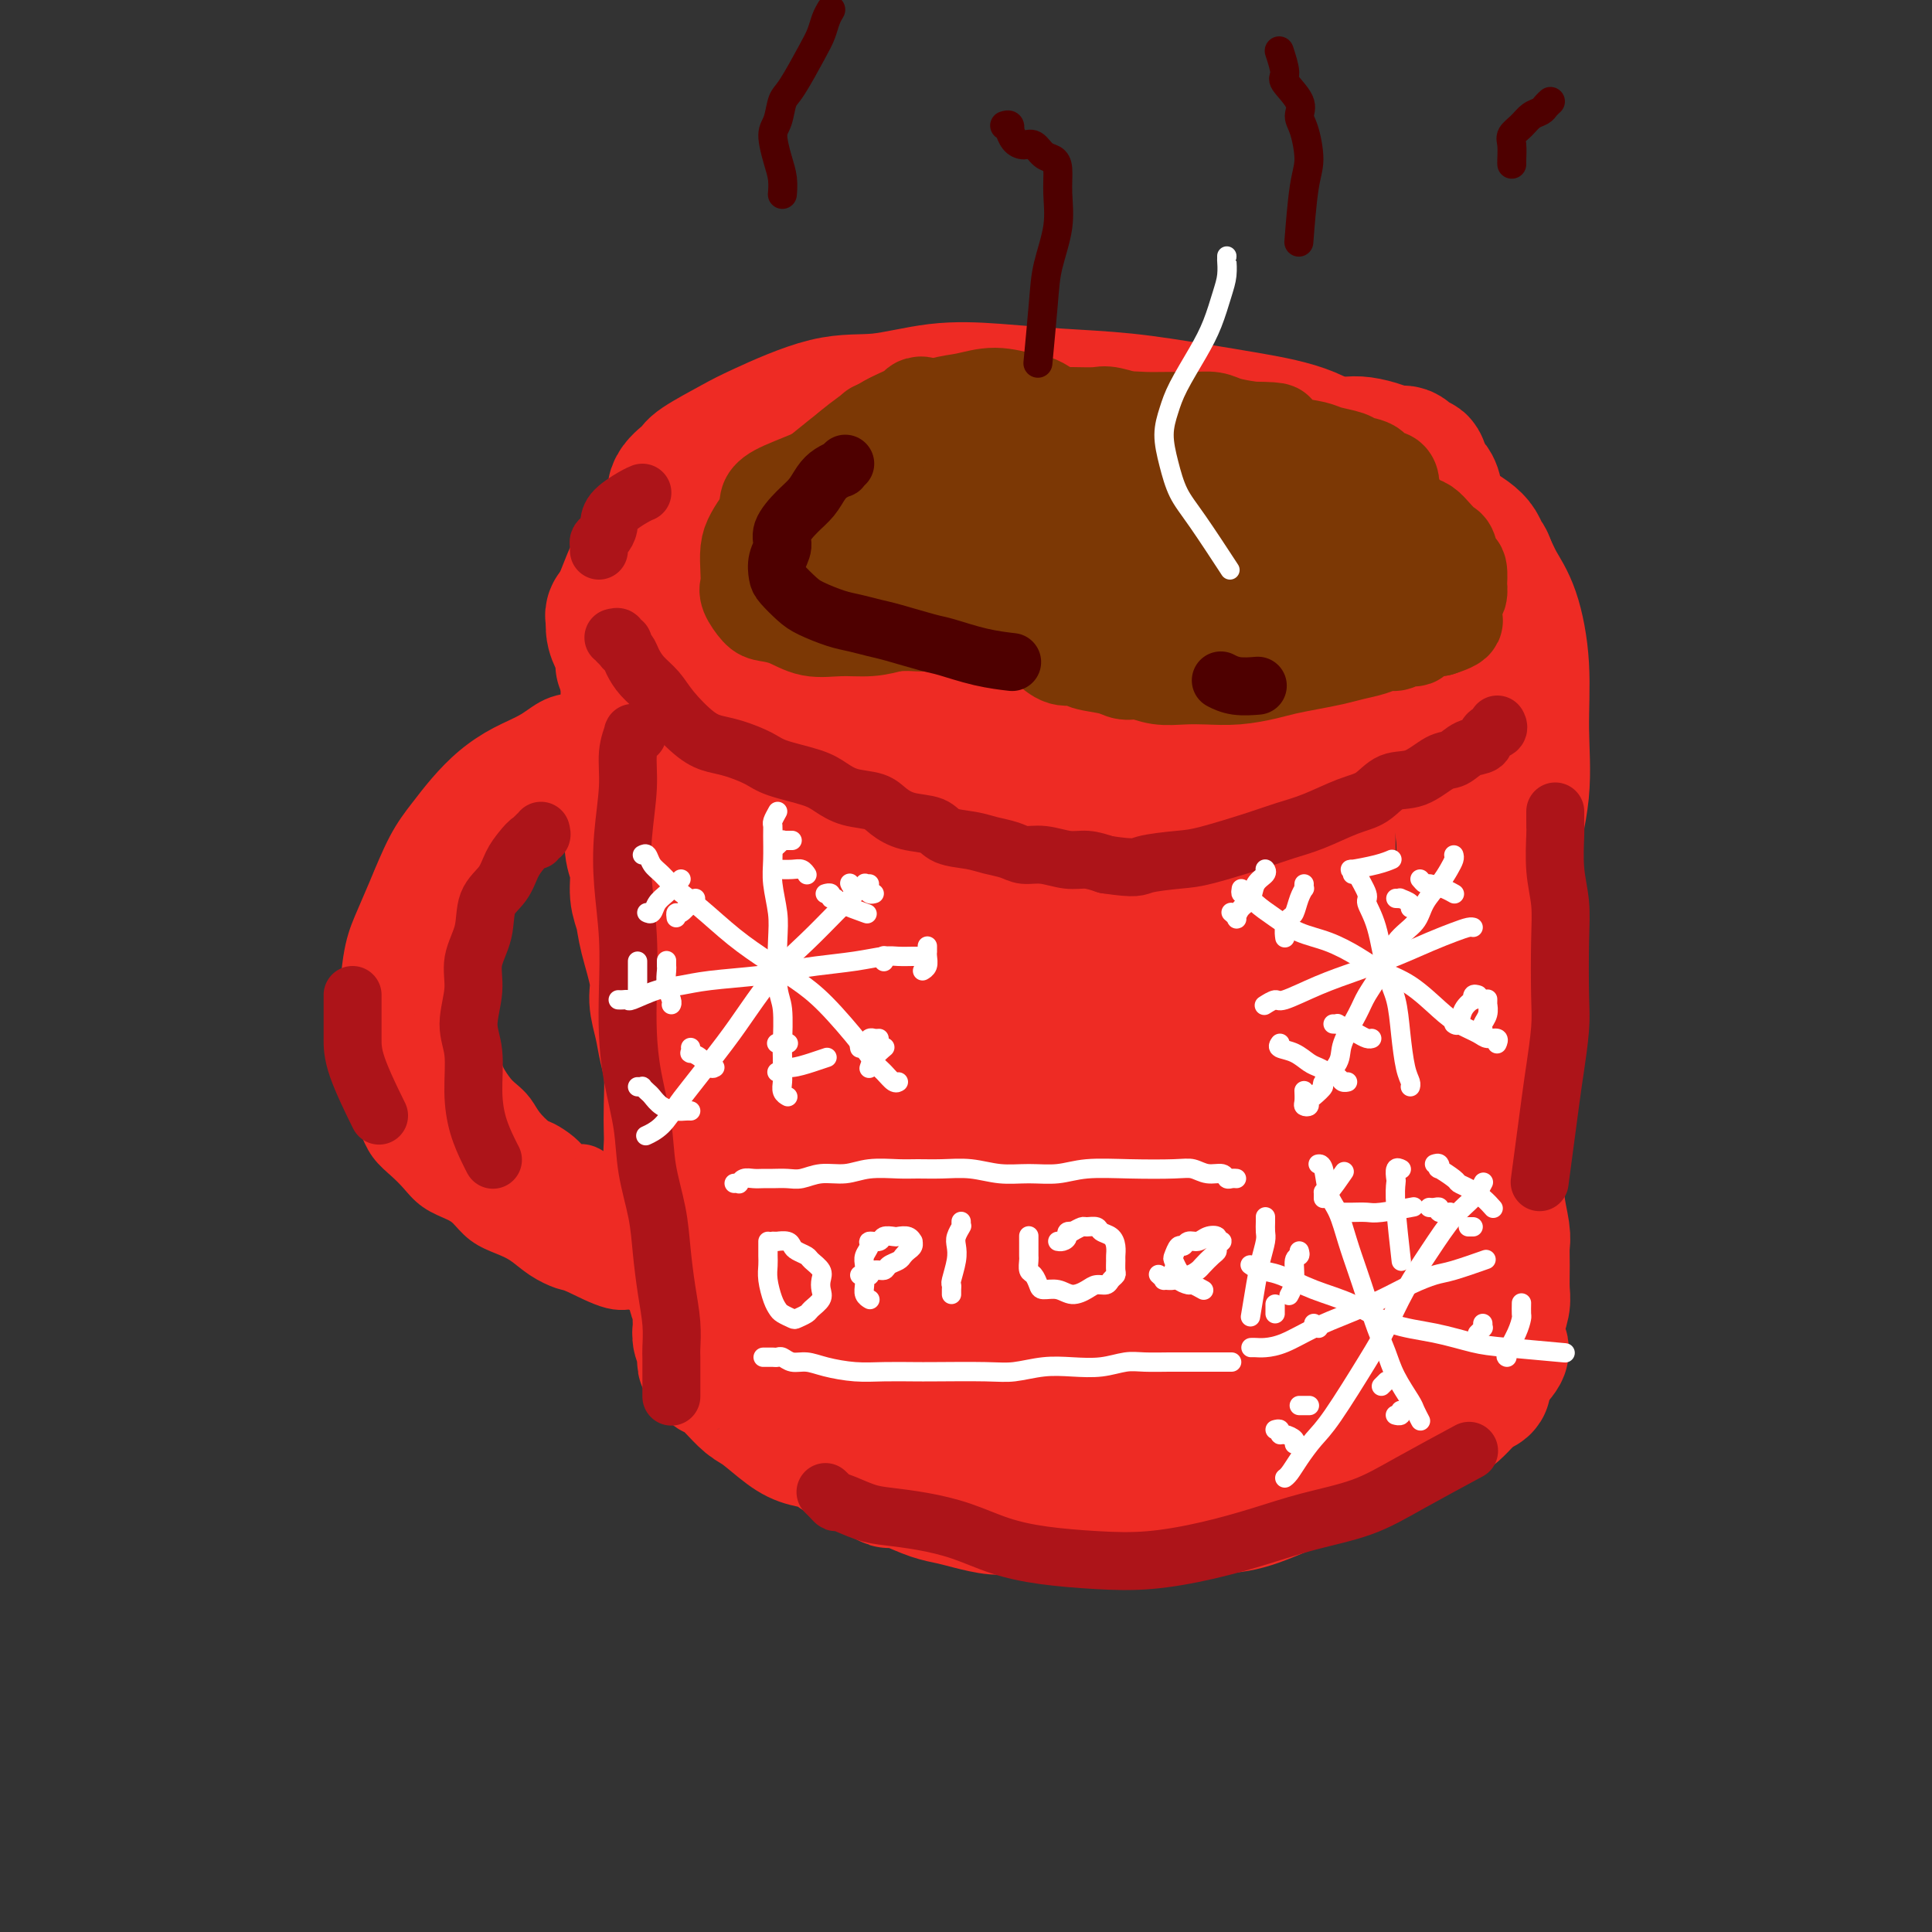 <svg viewBox='0 0 400 400' version='1.1' xmlns='http://www.w3.org/2000/svg' xmlns:xlink='http://www.w3.org/1999/xlink'><rect x="0" y="0" width="400" height="400" fill="#333333" stroke="none"/><g fill='none' stroke='rgb(238,43,36)' stroke-width='28' stroke-linecap='round' stroke-linejoin='round'><path d='M181,149c0.446,0.000 0.893,0.000 1,0c0.107,0.000 -0.125,0.000 4,0c4.125,0.000 12.607,0.000 16,0c3.393,0.000 1.696,0.000 0,0'/><path d='M258,114c-1.014,-0.358 -2.027,-0.716 -2,-1c0.027,-0.284 1.096,-0.494 -2,-1c-3.096,-0.506 -10.357,-1.307 -15,-2c-4.643,-0.693 -6.669,-1.278 -12,-1c-5.331,0.278 -13.967,1.419 -20,2c-6.033,0.581 -9.463,0.602 -13,1c-3.537,0.398 -7.181,1.174 -11,2c-3.819,0.826 -7.815,1.704 -11,3c-3.185,1.296 -5.561,3.012 -8,4c-2.439,0.988 -4.941,1.248 -7,2c-2.059,0.752 -3.675,1.995 -5,3c-1.325,1.005 -2.359,1.772 -3,3c-0.641,1.228 -0.887,2.917 -1,4c-0.113,1.083 -0.092,1.558 0,3c0.092,1.442 0.254,3.849 1,6c0.746,2.151 2.075,4.045 4,6c1.925,1.955 4.445,3.971 7,6c2.555,2.029 5.144,4.071 8,6c2.856,1.929 5.980,3.744 9,5c3.020,1.256 5.937,1.953 9,3c3.063,1.047 6.272,2.445 9,3c2.728,0.555 4.973,0.267 9,0c4.027,-0.267 9.835,-0.515 14,-1c4.165,-0.485 6.687,-1.209 9,-2c2.313,-0.791 4.418,-1.650 8,-4c3.582,-2.350 8.640,-6.191 12,-9c3.360,-2.809 5.022,-4.587 7,-7c1.978,-2.413 4.272,-5.461 6,-8c1.728,-2.539 2.888,-4.568 4,-7c1.112,-2.432 2.175,-5.266 3,-8c0.825,-2.734 1.413,-5.367 2,-8'/><path d='M269,117c2.454,-6.082 1.091,-5.785 0,-7c-1.091,-1.215 -1.908,-3.940 -3,-6c-1.092,-2.060 -2.460,-3.455 -4,-5c-1.540,-1.545 -3.253,-3.241 -6,-5c-2.747,-1.759 -6.529,-3.583 -10,-5c-3.471,-1.417 -6.632,-2.429 -10,-3c-3.368,-0.571 -6.944,-0.701 -11,-1c-4.056,-0.299 -8.591,-0.765 -12,-1c-3.409,-0.235 -5.692,-0.238 -10,0c-4.308,0.238 -10.641,0.717 -15,1c-4.359,0.283 -6.746,0.371 -9,1c-2.254,0.629 -4.376,1.798 -8,3c-3.624,1.202 -8.749,2.435 -12,4c-3.251,1.565 -4.627,3.462 -6,5c-1.373,1.538 -2.742,2.718 -4,4c-1.258,1.282 -2.404,2.667 -3,4c-0.596,1.333 -0.644,2.613 -1,4c-0.356,1.387 -1.022,2.880 -1,4c0.022,1.120 0.732,1.867 1,3c0.268,1.133 0.095,2.651 1,4c0.905,1.349 2.890,2.528 5,4c2.110,1.472 4.345,3.239 7,5c2.655,1.761 5.728,3.518 9,5c3.272,1.482 6.741,2.688 10,4c3.259,1.312 6.308,2.728 10,4c3.692,1.272 8.026,2.399 12,3c3.974,0.601 7.587,0.675 11,1c3.413,0.325 6.626,0.902 12,1c5.374,0.098 12.908,-0.281 18,-1c5.092,-0.719 7.740,-1.777 11,-3c3.260,-1.223 7.130,-2.612 11,-4'/><path d='M262,140c4.800,-1.546 5.801,-1.910 9,-4c3.199,-2.090 8.596,-5.907 12,-8c3.404,-2.093 4.816,-2.462 6,-4c1.184,-1.538 2.141,-4.246 3,-6c0.859,-1.754 1.622,-2.554 2,-4c0.378,-1.446 0.372,-3.538 0,-5c-0.372,-1.462 -1.109,-2.293 -2,-4c-0.891,-1.707 -1.936,-4.291 -4,-6c-2.064,-1.709 -5.147,-2.542 -8,-4c-2.853,-1.458 -5.475,-3.542 -9,-5c-3.525,-1.458 -7.954,-2.289 -12,-3c-4.046,-0.711 -7.711,-1.303 -12,-2c-4.289,-0.697 -9.204,-1.500 -14,-2c-4.796,-0.500 -9.475,-0.699 -14,-1c-4.525,-0.301 -8.896,-0.705 -13,-1c-4.104,-0.295 -7.941,-0.482 -12,0c-4.059,0.482 -8.338,1.631 -12,2c-3.662,0.369 -6.705,-0.043 -11,1c-4.295,1.043 -9.842,3.542 -13,5c-3.158,1.458 -3.929,1.876 -6,3c-2.071,1.124 -5.443,2.954 -7,4c-1.557,1.046 -1.298,1.306 -2,2c-0.702,0.694 -2.366,1.821 -3,3c-0.634,1.179 -0.237,2.411 0,4c0.237,1.589 0.314,3.535 1,6c0.686,2.465 1.983,5.450 3,8c1.017,2.550 1.756,4.664 3,7c1.244,2.336 2.993,4.894 5,7c2.007,2.106 4.271,3.759 6,6c1.729,2.241 2.923,5.069 5,7c2.077,1.931 5.039,2.966 8,4'/><path d='M171,150c2.415,1.265 4.451,2.427 7,4c2.549,1.573 5.610,3.556 12,4c6.390,0.444 16.110,-0.652 20,-1c3.890,-0.348 1.950,0.051 2,0c0.050,-0.051 2.090,-0.552 6,-1c3.910,-0.448 9.688,-0.842 12,-1c2.312,-0.158 1.156,-0.079 0,0'/><path d='M254,97c-0.138,0.017 -0.276,0.034 -2,0c-1.724,-0.034 -5.035,-0.119 -9,0c-3.965,0.119 -8.585,0.443 -13,1c-4.415,0.557 -8.627,1.345 -13,2c-4.373,0.655 -8.908,1.175 -13,2c-4.092,0.825 -7.742,1.955 -11,3c-3.258,1.045 -6.124,2.004 -9,3c-2.876,0.996 -5.761,2.029 -8,3c-2.239,0.971 -3.830,1.880 -5,3c-1.170,1.120 -1.917,2.450 -3,3c-1.083,0.550 -2.501,0.318 -3,1c-0.499,0.682 -0.079,2.276 0,3c0.079,0.724 -0.183,0.577 0,1c0.183,0.423 0.811,1.416 2,2c1.189,0.584 2.937,0.759 4,1c1.063,0.241 1.439,0.548 6,1c4.561,0.452 13.305,1.049 19,1c5.695,-0.049 8.341,-0.744 9,-1c0.659,-0.256 -0.668,-0.072 -1,0c-0.332,0.072 0.330,0.033 2,0c1.670,-0.033 4.346,-0.060 6,0c1.654,0.060 2.285,0.209 3,0c0.715,-0.209 1.513,-0.774 2,-1c0.487,-0.226 0.663,-0.112 1,0c0.337,0.112 0.836,0.223 1,0c0.164,-0.223 -0.007,-0.781 0,-1c0.007,-0.219 0.191,-0.099 0,0c-0.191,0.099 -0.758,0.176 -1,0c-0.242,-0.176 -0.158,-0.604 -1,-1c-0.842,-0.396 -2.611,-0.761 -4,-1c-1.389,-0.239 -2.397,-0.354 -4,0c-1.603,0.354 -3.802,1.177 -6,2'/><path d='M203,124c-2.319,0.683 -3.117,1.391 -4,2c-0.883,0.609 -1.851,1.119 -3,2c-1.149,0.881 -2.479,2.131 -3,3c-0.521,0.869 -0.234,1.355 0,2c0.234,0.645 0.415,1.449 1,2c0.585,0.551 1.576,0.849 3,1c1.424,0.151 3.283,0.156 7,0c3.717,-0.156 9.292,-0.471 13,-1c3.708,-0.529 5.551,-1.270 8,-2c2.449,-0.730 5.506,-1.450 8,-2c2.494,-0.550 4.424,-0.932 6,-1c1.576,-0.068 2.797,0.178 4,0c1.203,-0.178 2.389,-0.779 3,-1c0.611,-0.221 0.646,-0.060 1,0c0.354,0.060 1.025,0.020 1,0c-0.025,-0.020 -0.747,-0.019 -1,0c-0.253,0.019 -0.037,0.058 0,0c0.037,-0.058 -0.105,-0.212 -1,0c-0.895,0.212 -2.543,0.789 -4,1c-1.457,0.211 -2.723,0.055 -4,0c-1.277,-0.055 -2.566,-0.010 -4,0c-1.434,0.010 -3.014,-0.014 -4,0c-0.986,0.014 -1.377,0.065 -2,0c-0.623,-0.065 -1.476,-0.246 -2,0c-0.524,0.246 -0.718,0.920 -1,1c-0.282,0.080 -0.651,-0.433 0,-1c0.651,-0.567 2.324,-1.188 4,-2c1.676,-0.812 3.357,-1.816 5,-3c1.643,-1.184 3.250,-2.550 5,-4c1.750,-1.450 3.643,-2.986 5,-4c1.357,-1.014 2.179,-1.507 3,-2'/><path d='M247,115c3.610,-2.645 2.136,-1.756 2,-2c-0.136,-0.244 1.065,-1.620 2,-2c0.935,-0.380 1.605,0.236 2,0c0.395,-0.236 0.515,-1.324 1,-2c0.485,-0.676 1.334,-0.941 2,-1c0.666,-0.059 1.150,0.087 2,0c0.850,-0.087 2.066,-0.406 3,-1c0.934,-0.594 1.587,-1.462 3,-2c1.413,-0.538 3.585,-0.748 5,-1c1.415,-0.252 2.073,-0.548 3,-1c0.927,-0.452 2.124,-1.060 4,-1c1.876,0.060 4.432,0.788 6,1c1.568,0.212 2.148,-0.093 3,0c0.852,0.093 1.975,0.585 3,1c1.025,0.415 1.950,0.754 3,1c1.050,0.246 2.224,0.397 3,1c0.776,0.603 1.153,1.656 2,2c0.847,0.344 2.163,-0.021 3,0c0.837,0.021 1.195,0.426 2,1c0.805,0.574 2.058,1.315 3,2c0.942,0.685 1.574,1.312 2,2c0.426,0.688 0.648,1.436 1,2c0.352,0.564 0.835,0.945 1,2c0.165,1.055 0.011,2.786 0,4c-0.011,1.214 0.121,1.913 0,3c-0.121,1.087 -0.497,2.562 -1,4c-0.503,1.438 -1.135,2.839 -2,4c-0.865,1.161 -1.964,2.082 -3,3c-1.036,0.918 -2.010,1.834 -3,3c-0.990,1.166 -1.995,2.583 -3,4'/><path d='M296,142c-2.689,3.155 -3.412,2.042 -4,2c-0.588,-0.042 -1.040,0.986 -3,2c-1.960,1.014 -5.428,2.015 -7,3c-1.572,0.985 -1.249,1.956 -3,3c-1.751,1.044 -5.576,2.163 -8,3c-2.424,0.837 -3.448,1.394 -5,2c-1.552,0.606 -3.634,1.262 -6,2c-2.366,0.738 -5.016,1.560 -7,2c-1.984,0.440 -3.301,0.500 -5,1c-1.699,0.500 -3.779,1.439 -6,2c-2.221,0.561 -4.582,0.742 -7,1c-2.418,0.258 -4.893,0.592 -7,1c-2.107,0.408 -3.846,0.890 -6,1c-2.154,0.110 -4.724,-0.152 -7,0c-2.276,0.152 -4.260,0.717 -6,1c-1.740,0.283 -3.237,0.284 -5,0c-1.763,-0.284 -3.792,-0.853 -6,-1c-2.208,-0.147 -4.595,0.126 -7,0c-2.405,-0.126 -4.829,-0.653 -7,-1c-2.171,-0.347 -4.090,-0.514 -7,-1c-2.910,-0.486 -6.810,-1.293 -9,-2c-2.190,-0.707 -2.669,-1.316 -4,-2c-1.331,-0.684 -3.514,-1.443 -5,-2c-1.486,-0.557 -2.273,-0.912 -4,-2c-1.727,-1.088 -4.392,-2.911 -6,-4c-1.608,-1.089 -2.160,-1.446 -3,-2c-0.840,-0.554 -1.968,-1.306 -3,-2c-1.032,-0.694 -1.967,-1.330 -3,-2c-1.033,-0.670 -2.163,-1.373 -3,-2c-0.837,-0.627 -1.382,-1.179 -2,-2c-0.618,-0.821 -1.309,-1.910 -2,-3'/><path d='M133,140c-6.045,-3.852 -3.656,-1.982 -3,-2c0.656,-0.018 -0.421,-1.925 -1,-3c-0.579,-1.075 -0.662,-1.316 -1,-2c-0.338,-0.684 -0.933,-1.809 -1,-3c-0.067,-1.191 0.394,-2.449 1,-4c0.606,-1.551 1.357,-3.395 2,-5c0.643,-1.605 1.179,-2.972 2,-4c0.821,-1.028 1.927,-1.717 3,-3c1.073,-1.283 2.114,-3.158 4,-5c1.886,-1.842 4.616,-3.649 7,-5c2.384,-1.351 4.422,-2.246 6,-3c1.578,-0.754 2.698,-1.369 4,-2c1.302,-0.631 2.788,-1.279 5,-2c2.212,-0.721 5.150,-1.514 7,-2c1.850,-0.486 2.612,-0.666 4,-1c1.388,-0.334 3.402,-0.821 5,-1c1.598,-0.179 2.780,-0.048 4,0c1.220,0.048 2.478,0.014 4,0c1.522,-0.014 3.309,-0.008 5,0c1.691,0.008 3.287,0.016 5,0c1.713,-0.016 3.542,-0.057 5,0c1.458,0.057 2.547,0.211 4,0c1.453,-0.211 3.272,-0.789 5,-1c1.728,-0.211 3.364,-0.056 5,0c1.636,0.056 3.273,0.011 5,0c1.727,-0.011 3.544,0.011 5,0c1.456,-0.011 2.550,-0.055 4,0c1.450,0.055 3.255,0.211 5,0c1.745,-0.211 3.431,-0.788 5,-1c1.569,-0.212 3.020,-0.061 5,0c1.980,0.061 4.490,0.030 7,0'/><path d='M250,91c12.226,-0.314 6.290,-0.098 6,0c-0.290,0.098 5.065,0.078 8,0c2.935,-0.078 3.450,-0.214 5,0c1.550,0.214 4.134,0.780 6,1c1.866,0.220 3.013,0.095 4,0c0.987,-0.095 1.812,-0.161 3,0c1.188,0.161 2.738,0.548 4,1c1.262,0.452 2.236,0.969 3,1c0.764,0.031 1.318,-0.424 2,0c0.682,0.424 1.493,1.726 2,2c0.507,0.274 0.710,-0.481 1,0c0.290,0.481 0.667,2.198 1,3c0.333,0.802 0.622,0.691 1,1c0.378,0.309 0.847,1.039 1,2c0.153,0.961 -0.008,2.152 0,3c0.008,0.848 0.187,1.353 0,2c-0.187,0.647 -0.738,1.437 -1,2c-0.262,0.563 -0.233,0.899 -1,2c-0.767,1.101 -2.330,2.967 -3,4c-0.670,1.033 -0.447,1.232 -1,2c-0.553,0.768 -1.884,2.104 -3,3c-1.116,0.896 -2.019,1.353 -3,2c-0.981,0.647 -2.039,1.483 -3,2c-0.961,0.517 -1.824,0.716 -3,1c-1.176,0.284 -2.664,0.655 -4,1c-1.336,0.345 -2.519,0.666 -4,1c-1.481,0.334 -3.262,0.681 -5,1c-1.738,0.319 -3.435,0.611 -5,1c-1.565,0.389 -2.998,0.874 -5,1c-2.002,0.126 -4.572,-0.107 -7,0c-2.428,0.107 -4.714,0.553 -7,1'/><path d='M242,131c-7.691,1.297 -6.917,1.038 -8,1c-1.083,-0.038 -4.022,0.144 -8,1c-3.978,0.856 -8.994,2.388 -11,3c-2.006,0.612 -1.003,0.306 0,0'/><path d='M127,127c-0.119,0.232 -0.238,0.465 0,1c0.238,0.535 0.834,1.373 1,2c0.166,0.627 -0.099,1.043 0,2c0.099,0.957 0.561,2.456 1,4c0.439,1.544 0.853,3.132 1,5c0.147,1.868 0.026,4.014 0,6c-0.026,1.986 0.045,3.812 0,6c-0.045,2.188 -0.204,4.737 0,7c0.204,2.263 0.772,4.240 1,6c0.228,1.760 0.117,3.303 0,5c-0.117,1.697 -0.240,3.549 0,5c0.240,1.451 0.843,2.502 1,4c0.157,1.498 -0.130,3.442 0,5c0.130,1.558 0.679,2.730 1,4c0.321,1.270 0.414,2.639 1,5c0.586,2.361 1.663,5.714 2,8c0.337,2.286 -0.067,3.506 0,5c0.067,1.494 0.606,3.261 1,5c0.394,1.739 0.642,3.450 1,5c0.358,1.550 0.827,2.938 1,5c0.173,2.062 0.050,4.796 0,7c-0.050,2.204 -0.028,3.878 0,5c0.028,1.122 0.063,1.693 0,3c-0.063,1.307 -0.224,3.350 0,5c0.224,1.650 0.833,2.906 1,4c0.167,1.094 -0.109,2.025 0,3c0.109,0.975 0.603,1.993 1,3c0.397,1.007 0.699,2.004 1,3'/><path d='M142,255c2.548,20.385 1.419,7.349 1,3c-0.419,-4.349 -0.127,-0.010 0,2c0.127,2.010 0.090,1.690 0,2c-0.090,0.310 -0.234,1.251 0,2c0.234,0.749 0.847,1.308 1,2c0.153,0.692 -0.155,1.519 0,2c0.155,0.481 0.773,0.618 1,1c0.227,0.382 0.065,1.009 0,2c-0.065,0.991 -0.031,2.345 0,3c0.031,0.655 0.061,0.610 0,1c-0.061,0.390 -0.212,1.214 0,2c0.212,0.786 0.788,1.535 1,2c0.212,0.465 0.061,0.646 0,1c-0.061,0.354 -0.031,0.882 0,1c0.031,0.118 0.064,-0.175 0,0c-0.064,0.175 -0.224,0.817 0,1c0.224,0.183 0.833,-0.092 1,0c0.167,0.092 -0.108,0.551 0,1c0.108,0.449 0.599,0.887 1,1c0.401,0.113 0.713,-0.099 1,0c0.287,0.099 0.548,0.509 1,1c0.452,0.491 1.096,1.063 2,2c0.904,0.937 2.070,2.239 3,3c0.930,0.761 1.625,0.980 3,2c1.375,1.020 3.429,2.843 5,4c1.571,1.157 2.658,1.650 4,2c1.342,0.350 2.938,0.556 4,1c1.062,0.444 1.589,1.127 3,2c1.411,0.873 3.705,1.937 6,3'/><path d='M180,304c5.836,3.670 3.925,2.345 4,2c0.075,-0.345 2.138,0.290 4,1c1.862,0.710 3.525,1.496 5,2c1.475,0.504 2.761,0.726 4,1c1.239,0.274 2.430,0.599 4,1c1.570,0.401 3.519,0.878 5,1c1.481,0.122 2.494,-0.111 4,0c1.506,0.111 3.503,0.565 5,1c1.497,0.435 2.492,0.849 4,1c1.508,0.151 3.530,0.038 5,0c1.470,-0.038 2.390,0.001 4,0c1.610,-0.001 3.911,-0.040 6,0c2.089,0.040 3.966,0.158 6,0c2.034,-0.158 4.225,-0.592 6,-1c1.775,-0.408 3.132,-0.788 5,-1c1.868,-0.212 4.246,-0.255 7,-1c2.754,-0.745 5.886,-2.191 8,-3c2.114,-0.809 3.212,-0.979 6,-2c2.788,-1.021 7.267,-2.892 10,-4c2.733,-1.108 3.719,-1.451 5,-2c1.281,-0.549 2.858,-1.303 4,-2c1.142,-0.697 1.850,-1.339 3,-2c1.150,-0.661 2.740,-1.343 4,-2c1.260,-0.657 2.188,-1.290 3,-2c0.812,-0.710 1.509,-1.499 2,-2c0.491,-0.501 0.775,-0.715 1,-1c0.225,-0.285 0.389,-0.643 1,-1c0.611,-0.357 1.669,-0.714 2,-1c0.331,-0.286 -0.065,-0.500 0,-1c0.065,-0.500 0.590,-1.286 1,-2c0.410,-0.714 0.705,-1.357 1,-2'/><path d='M309,282c3.007,-3.067 1.524,-2.734 1,-3c-0.524,-0.266 -0.088,-1.130 0,-2c0.088,-0.870 -0.173,-1.745 0,-3c0.173,-1.255 0.779,-2.889 1,-4c0.221,-1.111 0.055,-1.700 0,-3c-0.055,-1.300 0.000,-3.313 0,-5c-0.000,-1.687 -0.056,-3.048 0,-4c0.056,-0.952 0.222,-1.494 0,-3c-0.222,-1.506 -0.834,-3.977 -1,-6c-0.166,-2.023 0.114,-3.600 0,-5c-0.114,-1.400 -0.622,-2.623 -1,-4c-0.378,-1.377 -0.626,-2.907 -1,-5c-0.374,-2.093 -0.875,-4.747 -1,-7c-0.125,-2.253 0.125,-4.105 0,-6c-0.125,-1.895 -0.626,-3.834 -1,-6c-0.374,-2.166 -0.622,-4.559 -1,-7c-0.378,-2.441 -0.885,-4.929 -1,-7c-0.115,-2.071 0.162,-3.723 0,-6c-0.162,-2.277 -0.761,-5.177 -1,-8c-0.239,-2.823 -0.117,-5.568 0,-8c0.117,-2.432 0.227,-4.550 0,-7c-0.227,-2.450 -0.793,-5.233 -1,-8c-0.207,-2.767 -0.054,-5.518 0,-8c0.054,-2.482 0.011,-4.696 0,-7c-0.011,-2.304 0.011,-4.699 0,-7c-0.011,-2.301 -0.056,-4.508 0,-6c0.056,-1.492 0.214,-2.270 0,-4c-0.214,-1.730 -0.800,-4.412 -1,-6c-0.200,-1.588 -0.015,-2.081 0,-3c0.015,-0.919 -0.138,-2.262 0,-3c0.138,-0.738 0.569,-0.869 1,-1'/><path d='M302,120c-0.197,-10.924 -0.191,-4.235 0,-2c0.191,2.235 0.565,0.015 1,-1c0.435,-1.015 0.931,-0.825 1,-1c0.069,-0.175 -0.288,-0.716 0,-1c0.288,-0.284 1.219,-0.312 2,0c0.781,0.312 1.410,0.962 2,2c0.590,1.038 1.141,2.463 2,4c0.859,1.537 2.026,3.186 3,6c0.974,2.814 1.755,6.794 2,11c0.245,4.206 -0.047,8.638 0,13c0.047,4.362 0.431,8.652 0,13c-0.431,4.348 -1.677,8.752 -2,13c-0.323,4.248 0.278,8.340 0,14c-0.278,5.660 -1.434,12.889 -2,18c-0.566,5.111 -0.543,8.105 -1,11c-0.457,2.895 -1.393,5.690 -2,10c-0.607,4.310 -0.883,10.133 -1,14c-0.117,3.867 -0.073,5.776 0,8c0.073,2.224 0.176,4.762 0,7c-0.176,2.238 -0.629,4.176 -1,6c-0.371,1.824 -0.658,3.535 -1,5c-0.342,1.465 -0.739,2.683 -1,4c-0.261,1.317 -0.386,2.732 -1,4c-0.614,1.268 -1.718,2.389 -2,3c-0.282,0.611 0.256,0.712 0,1c-0.256,0.288 -1.307,0.763 -2,1c-0.693,0.237 -1.028,0.235 -2,0c-0.972,-0.235 -2.580,-0.702 -4,-2c-1.420,-1.298 -2.652,-3.426 -4,-6c-1.348,-2.574 -2.814,-5.592 -4,-9c-1.186,-3.408 -2.093,-7.204 -3,-11'/><path d='M282,255c-1.505,-5.450 -1.766,-9.076 -2,-13c-0.234,-3.924 -0.441,-8.146 -1,-15c-0.559,-6.854 -1.470,-16.341 -2,-23c-0.530,-6.659 -0.678,-10.491 -1,-14c-0.322,-3.509 -0.818,-6.697 -1,-12c-0.182,-5.303 -0.049,-12.722 0,-17c0.049,-4.278 0.014,-5.417 0,-7c-0.014,-1.583 -0.007,-3.611 0,-5c0.007,-1.389 0.013,-2.140 0,-3c-0.013,-0.860 -0.045,-1.828 0,-2c0.045,-0.172 0.166,0.454 0,1c-0.166,0.546 -0.619,1.013 -1,4c-0.381,2.987 -0.691,8.494 -1,14c-0.309,5.506 -0.619,11.011 -1,18c-0.381,6.989 -0.834,15.461 -1,23c-0.166,7.539 -0.045,14.145 0,20c0.045,5.855 0.013,10.959 0,13c-0.013,2.041 -0.006,1.021 0,0'/><path d='M278,287c0.470,-0.154 0.940,-0.308 1,0c0.060,0.308 -0.288,1.078 0,0c0.288,-1.078 1.214,-4.003 2,-7c0.786,-2.997 1.432,-6.066 2,-10c0.568,-3.934 1.057,-8.733 1,-13c-0.057,-4.267 -0.661,-8.001 -1,-12c-0.339,-3.999 -0.414,-8.263 -1,-13c-0.586,-4.737 -1.682,-9.947 -3,-14c-1.318,-4.053 -2.859,-6.949 -4,-10c-1.141,-3.051 -1.884,-6.259 -3,-9c-1.116,-2.741 -2.605,-5.017 -4,-7c-1.395,-1.983 -2.697,-3.674 -4,-5c-1.303,-1.326 -2.606,-2.287 -4,-3c-1.394,-0.713 -2.878,-1.176 -4,-1c-1.122,0.176 -1.883,0.993 -3,2c-1.117,1.007 -2.589,2.203 -4,4c-1.411,1.797 -2.760,4.195 -4,7c-1.240,2.805 -2.370,6.018 -3,9c-0.630,2.982 -0.761,5.731 -1,11c-0.239,5.269 -0.587,13.056 0,18c0.587,4.944 2.109,7.046 3,10c0.891,2.954 1.150,6.761 2,10c0.850,3.239 2.290,5.909 4,9c1.710,3.091 3.691,6.601 6,10c2.309,3.399 4.945,6.685 6,8c1.055,1.315 0.527,0.657 0,0'/><path d='M276,246c-0.404,-0.399 -0.807,-0.797 -1,-2c-0.193,-1.203 -0.175,-3.209 0,-4c0.175,-0.791 0.507,-0.365 0,-3c-0.507,-2.635 -1.851,-8.331 -3,-13c-1.149,-4.669 -2.102,-8.311 -3,-12c-0.898,-3.689 -1.742,-7.426 -3,-11c-1.258,-3.574 -2.929,-6.984 -4,-10c-1.071,-3.016 -1.540,-5.637 -3,-8c-1.460,-2.363 -3.910,-4.466 -5,-6c-1.090,-1.534 -0.818,-2.497 -1,-3c-0.182,-0.503 -0.816,-0.546 -2,1c-1.184,1.546 -2.918,4.679 -4,8c-1.082,3.321 -1.513,6.829 -2,11c-0.487,4.171 -1.029,9.004 -1,13c0.029,3.996 0.630,7.154 1,11c0.370,3.846 0.511,8.381 1,12c0.489,3.619 1.328,6.322 2,9c0.672,2.678 1.177,5.332 2,8c0.823,2.668 1.965,5.350 3,8c1.035,2.650 1.962,5.267 3,8c1.038,2.733 2.187,5.582 3,8c0.813,2.418 1.290,4.404 2,6c0.710,1.596 1.654,2.801 2,4c0.346,1.199 0.093,2.393 0,3c-0.093,0.607 -0.025,0.627 0,1c0.025,0.373 0.007,1.100 0,1c-0.007,-0.100 -0.004,-1.027 0,-2c0.004,-0.973 0.009,-1.993 0,-5c-0.009,-3.007 -0.033,-8.002 0,-13c0.033,-4.998 0.124,-9.999 0,-14c-0.124,-4.001 -0.464,-7.000 -1,-12c-0.536,-5.000 -1.268,-12.000 -2,-19'/><path d='M260,221c-0.577,-11.450 -0.520,-8.574 -1,-9c-0.480,-0.426 -1.496,-4.154 -2,-7c-0.504,-2.846 -0.496,-4.811 -1,-6c-0.504,-1.189 -1.521,-1.602 -2,-2c-0.479,-0.398 -0.421,-0.781 -1,-1c-0.579,-0.219 -1.795,-0.275 -3,1c-1.205,1.275 -2.400,3.881 -4,7c-1.600,3.119 -3.607,6.751 -5,11c-1.393,4.249 -2.173,9.113 -3,14c-0.827,4.887 -1.701,9.795 -2,14c-0.299,4.205 -0.024,7.706 0,11c0.024,3.294 -0.204,6.382 0,9c0.204,2.618 0.840,4.767 1,7c0.160,2.233 -0.155,4.551 0,6c0.155,1.449 0.779,2.028 1,3c0.221,0.972 0.037,2.338 0,3c-0.037,0.662 0.071,0.619 0,1c-0.071,0.381 -0.322,1.187 -1,1c-0.678,-0.187 -1.783,-1.366 -3,-3c-1.217,-1.634 -2.546,-3.722 -4,-7c-1.454,-3.278 -3.032,-7.746 -4,-12c-0.968,-4.254 -1.324,-8.293 -2,-13c-0.676,-4.707 -1.671,-10.081 -2,-15c-0.329,-4.919 0.009,-9.384 0,-14c-0.009,-4.616 -0.366,-9.382 0,-14c0.366,-4.618 1.456,-9.086 2,-13c0.544,-3.914 0.544,-7.272 1,-10c0.456,-2.728 1.370,-4.824 2,-7c0.630,-2.176 0.977,-4.432 1,-6c0.023,-1.568 -0.279,-2.448 0,-3c0.279,-0.552 1.140,-0.776 2,-1'/><path d='M230,166c1.327,-6.191 0.646,-1.669 1,2c0.354,3.669 1.743,6.483 3,11c1.257,4.517 2.382,10.735 3,20c0.618,9.265 0.729,21.577 1,30c0.271,8.423 0.704,12.957 1,18c0.296,5.043 0.457,10.594 1,15c0.543,4.406 1.470,7.667 2,10c0.530,2.333 0.664,3.739 1,5c0.336,1.261 0.873,2.378 1,3c0.127,0.622 -0.155,0.750 0,1c0.155,0.250 0.746,0.621 1,1c0.254,0.379 0.169,0.766 0,1c-0.169,0.234 -0.423,0.313 -1,0c-0.577,-0.313 -1.476,-1.020 -3,-2c-1.524,-0.980 -3.673,-2.232 -6,-4c-2.327,-1.768 -4.832,-4.051 -7,-6c-2.168,-1.949 -3.999,-3.564 -6,-6c-2.001,-2.436 -4.171,-5.695 -6,-9c-1.829,-3.305 -3.317,-6.657 -5,-10c-1.683,-3.343 -3.561,-6.676 -5,-11c-1.439,-4.324 -2.438,-9.641 -3,-14c-0.562,-4.359 -0.687,-7.762 -1,-13c-0.313,-5.238 -0.816,-12.310 -1,-18c-0.184,-5.690 -0.050,-9.998 0,-13c0.050,-3.002 0.016,-4.697 0,-6c-0.016,-1.303 -0.015,-2.215 0,-3c0.015,-0.785 0.042,-1.442 0,-2c-0.042,-0.558 -0.155,-1.017 0,-1c0.155,0.017 0.577,0.508 1,1'/><path d='M202,166c-0.431,-9.820 0.491,0.130 1,6c0.509,5.870 0.607,7.662 1,12c0.393,4.338 1.083,11.223 2,17c0.917,5.777 2.061,10.445 3,15c0.939,4.555 1.675,8.995 3,14c1.325,5.005 3.241,10.574 5,15c1.759,4.426 3.361,7.708 5,11c1.639,3.292 3.315,6.594 5,10c1.685,3.406 3.380,6.916 5,10c1.620,3.084 3.164,5.741 5,8c1.836,2.259 3.965,4.121 6,7c2.035,2.879 3.976,6.775 5,9c1.024,2.225 1.132,2.779 2,4c0.868,1.221 2.497,3.109 3,4c0.503,0.891 -0.119,0.785 0,1c0.119,0.215 0.978,0.749 1,1c0.022,0.251 -0.792,0.217 -1,0c-0.208,-0.217 0.189,-0.619 0,-1c-0.189,-0.381 -0.965,-0.741 -2,-2c-1.035,-1.259 -2.329,-3.417 -4,-5c-1.671,-1.583 -3.720,-2.590 -6,-4c-2.280,-1.410 -4.791,-3.223 -7,-5c-2.209,-1.777 -4.115,-3.517 -6,-5c-1.885,-1.483 -3.747,-2.709 -6,-4c-2.253,-1.291 -4.895,-2.647 -7,-4c-2.105,-1.353 -3.672,-2.704 -6,-4c-2.328,-1.296 -5.417,-2.538 -8,-4c-2.583,-1.462 -4.662,-3.144 -7,-5c-2.338,-1.856 -4.937,-3.884 -7,-6c-2.063,-2.116 -3.589,-4.319 -6,-8c-2.411,-3.681 -5.705,-8.841 -9,-14'/><path d='M172,239c-4.174,-6.528 -3.608,-8.849 -4,-12c-0.392,-3.151 -1.741,-7.132 -3,-11c-1.259,-3.868 -2.427,-7.623 -3,-11c-0.573,-3.377 -0.550,-6.376 -1,-11c-0.450,-4.624 -1.374,-10.874 -2,-15c-0.626,-4.126 -0.955,-6.127 -1,-8c-0.045,-1.873 0.194,-3.617 0,-5c-0.194,-1.383 -0.821,-2.404 -1,-3c-0.179,-0.596 0.091,-0.765 0,-1c-0.091,-0.235 -0.543,-0.535 -1,0c-0.457,0.535 -0.920,1.906 -1,4c-0.080,2.094 0.221,4.912 0,8c-0.221,3.088 -0.966,6.445 -1,10c-0.034,3.555 0.644,7.306 1,12c0.356,4.694 0.391,10.331 1,15c0.609,4.669 1.791,8.372 3,13c1.209,4.628 2.445,10.182 4,15c1.555,4.818 3.427,8.899 5,13c1.573,4.101 2.845,8.222 5,13c2.155,4.778 5.194,10.215 7,14c1.806,3.785 2.379,5.919 3,8c0.621,2.081 1.291,4.109 2,6c0.709,1.891 1.459,3.643 2,5c0.541,1.357 0.874,2.317 1,3c0.126,0.683 0.046,1.087 0,1c-0.046,-0.087 -0.057,-0.666 0,-2c0.057,-1.334 0.184,-3.424 0,-6c-0.184,-2.576 -0.678,-5.639 -1,-10c-0.322,-4.361 -0.471,-10.020 -1,-15c-0.529,-4.980 -1.437,-9.280 -2,-14c-0.563,-4.720 -0.782,-9.860 -1,-15'/><path d='M183,240c-1.244,-12.381 -1.853,-12.835 -2,-16c-0.147,-3.165 0.167,-9.042 0,-14c-0.167,-4.958 -0.815,-8.997 -1,-13c-0.185,-4.003 0.094,-7.970 0,-11c-0.094,-3.030 -0.561,-5.122 -1,-7c-0.439,-1.878 -0.851,-3.542 -1,-5c-0.149,-1.458 -0.037,-2.709 0,-3c0.037,-0.291 -0.002,0.377 0,0c0.002,-0.377 0.045,-1.799 0,0c-0.045,1.799 -0.179,6.819 0,12c0.179,5.181 0.670,10.522 1,15c0.330,4.478 0.500,8.091 1,15c0.500,6.909 1.331,17.112 2,24c0.669,6.888 1.175,10.460 2,14c0.825,3.540 1.970,7.048 3,11c1.030,3.952 1.946,8.348 3,12c1.054,3.652 2.245,6.560 4,10c1.755,3.440 4.073,7.411 5,9c0.927,1.589 0.464,0.794 0,0'/><path d='M198,281c0.365,0.080 0.730,0.161 0,-1c-0.730,-1.161 -2.555,-3.563 -4,-6c-1.445,-2.437 -2.510,-4.910 -4,-7c-1.490,-2.090 -3.403,-3.796 -5,-5c-1.597,-1.204 -2.876,-1.904 -5,-3c-2.124,-1.096 -5.092,-2.588 -7,-3c-1.908,-0.412 -2.754,0.255 -4,1c-1.246,0.745 -2.891,1.567 -4,3c-1.109,1.433 -1.682,3.477 -2,6c-0.318,2.523 -0.382,5.527 0,8c0.382,2.473 1.209,4.417 2,7c0.791,2.583 1.544,5.807 3,8c1.456,2.193 3.614,3.357 6,5c2.386,1.643 4.999,3.764 8,5c3.001,1.236 6.391,1.585 10,2c3.609,0.415 7.437,0.896 11,1c3.563,0.104 6.860,-0.168 10,0c3.140,0.168 6.124,0.777 9,1c2.876,0.223 5.645,0.061 8,0c2.355,-0.061 4.296,-0.020 6,0c1.704,0.020 3.172,0.018 5,0c1.828,-0.018 4.017,-0.051 5,0c0.983,0.051 0.761,0.187 1,0c0.239,-0.187 0.941,-0.696 1,-1c0.059,-0.304 -0.523,-0.403 -1,-1c-0.477,-0.597 -0.849,-1.693 -2,-3c-1.151,-1.307 -3.082,-2.825 -5,-4c-1.918,-1.175 -3.823,-2.006 -6,-3c-2.177,-0.994 -4.624,-2.152 -7,-3c-2.376,-0.848 -4.679,-1.385 -7,-2c-2.321,-0.615 -4.661,-1.307 -7,-2'/><path d='M213,284c-5.325,-1.547 -5.139,-0.415 -6,0c-0.861,0.415 -2.770,0.112 -4,0c-1.230,-0.112 -1.780,-0.032 -2,0c-0.220,0.032 -0.110,0.016 0,0'/></g>
<g fill='none' stroke='rgb(238,43,36)' stroke-width='12' stroke-linecap='round' stroke-linejoin='round'><path d='M272,113c-0.053,0.897 -0.105,1.793 0,2c0.105,0.207 0.368,-0.276 0,1c-0.368,1.276 -1.367,4.312 -2,7c-0.633,2.688 -0.899,5.029 -1,7c-0.101,1.971 -0.039,3.574 0,5c0.039,1.426 0.053,2.677 0,4c-0.053,1.323 -0.172,2.719 0,4c0.172,1.281 0.634,2.448 1,3c0.366,0.552 0.634,0.488 1,1c0.366,0.512 0.829,1.599 1,2c0.171,0.401 0.049,0.114 0,0c-0.049,-0.114 -0.024,-0.057 0,0'/><path d='M139,164c0.088,0.120 0.176,0.239 0,0c-0.176,-0.239 -0.617,-0.837 -1,-1c-0.383,-0.163 -0.707,0.110 -1,0c-0.293,-0.110 -0.553,-0.604 -1,-1c-0.447,-0.396 -1.081,-0.695 -2,-1c-0.919,-0.305 -2.123,-0.618 -3,-1c-0.877,-0.382 -1.428,-0.835 -2,-1c-0.572,-0.165 -1.163,-0.044 -2,0c-0.837,0.044 -1.918,0.011 -3,0c-1.082,-0.011 -2.166,0.001 -3,0c-0.834,-0.001 -1.420,-0.015 -2,0c-0.580,0.015 -1.154,0.060 -2,0c-0.846,-0.060 -1.963,-0.225 -3,0c-1.037,0.225 -1.995,0.840 -3,1c-1.005,0.160 -2.056,-0.134 -3,0c-0.944,0.134 -1.779,0.696 -3,1c-1.221,0.304 -2.826,0.349 -4,1c-1.174,0.651 -1.915,1.907 -3,3c-1.085,1.093 -2.514,2.022 -4,3c-1.486,0.978 -3.027,2.005 -4,3c-0.973,0.995 -1.376,1.958 -2,3c-0.624,1.042 -1.470,2.162 -2,3c-0.530,0.838 -0.746,1.393 -1,2c-0.254,0.607 -0.548,1.267 -1,2c-0.452,0.733 -1.064,1.538 -1,2c0.064,0.462 0.805,0.580 1,1c0.195,0.420 -0.154,1.144 0,2c0.154,0.856 0.811,1.846 1,3c0.189,1.154 -0.089,2.473 0,4c0.089,1.527 0.544,3.264 1,5'/><path d='M86,198c0.262,3.477 -0.081,3.671 0,5c0.081,1.329 0.588,3.793 1,6c0.412,2.207 0.729,4.156 1,6c0.271,1.844 0.495,3.584 1,5c0.505,1.416 1.292,2.508 2,4c0.708,1.492 1.336,3.383 2,5c0.664,1.617 1.365,2.961 2,4c0.635,1.039 1.203,1.773 2,3c0.797,1.227 1.822,2.947 3,4c1.178,1.053 2.508,1.440 4,3c1.492,1.560 3.147,4.292 5,6c1.853,1.708 3.903,2.393 5,3c1.097,0.607 1.241,1.137 3,2c1.759,0.863 5.135,2.059 7,3c1.865,0.941 2.220,1.628 3,2c0.780,0.372 1.984,0.429 3,1c1.016,0.571 1.844,1.654 3,2c1.156,0.346 2.642,-0.047 4,0c1.358,0.047 2.589,0.534 4,1c1.411,0.466 3.002,0.909 4,1c0.998,0.091 1.403,-0.172 2,0c0.597,0.172 1.387,0.778 2,1c0.613,0.222 1.048,0.060 1,0c-0.048,-0.060 -0.579,-0.017 -1,0c-0.421,0.017 -0.732,0.007 -1,0c-0.268,-0.007 -0.495,-0.012 -1,0c-0.505,0.012 -1.290,0.042 -2,0c-0.710,-0.042 -1.346,-0.155 -3,0c-1.654,0.155 -4.327,0.577 -7,1'/><path d='M135,266c-2.933,-0.118 -3.267,-0.912 -4,-1c-0.733,-0.088 -1.865,0.531 -4,0c-2.135,-0.531 -5.274,-2.211 -7,-3c-1.726,-0.789 -2.041,-0.686 -3,-1c-0.959,-0.314 -2.564,-1.047 -4,-2c-1.436,-0.953 -2.704,-2.128 -4,-3c-1.296,-0.872 -2.619,-1.440 -4,-2c-1.381,-0.560 -2.820,-1.112 -4,-2c-1.180,-0.888 -2.101,-2.114 -3,-3c-0.899,-0.886 -1.778,-1.433 -3,-2c-1.222,-0.567 -2.788,-1.154 -4,-2c-1.212,-0.846 -2.069,-1.951 -3,-3c-0.931,-1.049 -1.937,-2.042 -3,-3c-1.063,-0.958 -2.183,-1.880 -3,-3c-0.817,-1.120 -1.330,-2.439 -2,-4c-0.670,-1.561 -1.498,-3.364 -2,-5c-0.502,-1.636 -0.679,-3.103 -1,-5c-0.321,-1.897 -0.785,-4.222 -1,-6c-0.215,-1.778 -0.179,-3.009 0,-6c0.179,-2.991 0.501,-7.741 1,-11c0.499,-3.259 1.175,-5.028 2,-7c0.825,-1.972 1.801,-4.148 3,-7c1.199,-2.852 2.622,-6.381 4,-9c1.378,-2.619 2.710,-4.328 4,-6c1.290,-1.672 2.538,-3.306 4,-5c1.462,-1.694 3.139,-3.447 5,-5c1.861,-1.553 3.908,-2.905 6,-4c2.092,-1.095 4.231,-1.933 6,-3c1.769,-1.067 3.169,-2.364 5,-3c1.831,-0.636 4.095,-0.610 6,-1c1.905,-0.390 3.453,-1.195 5,-2'/><path d='M127,147c4.118,-1.619 3.412,-1.167 5,-1c1.588,0.167 5.471,0.048 7,0c1.529,-0.048 0.704,-0.024 1,0c0.296,0.024 1.711,0.049 3,0c1.289,-0.049 2.451,-0.171 3,0c0.549,0.171 0.485,0.636 1,1c0.515,0.364 1.611,0.627 2,1c0.389,0.373 0.072,0.854 0,1c-0.072,0.146 0.101,-0.045 0,0c-0.101,0.045 -0.476,0.326 -1,1c-0.524,0.674 -1.196,1.742 -2,2c-0.804,0.258 -1.740,-0.295 -3,0c-1.260,0.295 -2.843,1.437 -4,2c-1.157,0.563 -1.888,0.546 -3,1c-1.112,0.454 -2.604,1.378 -4,2c-1.396,0.622 -2.698,0.940 -4,1c-1.302,0.060 -2.606,-0.139 -4,0c-1.394,0.139 -2.877,0.618 -4,1c-1.123,0.382 -1.886,0.669 -3,1c-1.114,0.331 -2.581,0.706 -4,1c-1.419,0.294 -2.791,0.505 -4,1c-1.209,0.495 -2.254,1.272 -3,2c-0.746,0.728 -1.193,1.405 -2,2c-0.807,0.595 -1.974,1.106 -3,2c-1.026,0.894 -1.910,2.169 -3,3c-1.090,0.831 -2.386,1.218 -3,2c-0.614,0.782 -0.546,1.958 -1,3c-0.454,1.042 -1.431,1.949 -2,3c-0.569,1.051 -0.730,2.244 -1,3c-0.270,0.756 -0.649,1.073 -1,2c-0.351,0.927 -0.676,2.463 -1,4'/><path d='M89,188c-0.932,2.813 -0.261,2.345 0,3c0.261,0.655 0.112,2.433 0,4c-0.112,1.567 -0.186,2.922 0,4c0.186,1.078 0.631,1.877 1,3c0.369,1.123 0.661,2.568 1,4c0.339,1.432 0.725,2.849 1,4c0.275,1.151 0.440,2.037 1,3c0.560,0.963 1.515,2.005 2,3c0.485,0.995 0.500,1.943 1,3c0.500,1.057 1.485,2.222 2,3c0.515,0.778 0.560,1.170 1,2c0.440,0.830 1.277,2.100 2,3c0.723,0.900 1.333,1.431 2,2c0.667,0.569 1.390,1.178 2,2c0.610,0.822 1.108,1.859 2,3c0.892,1.141 2.179,2.387 3,3c0.821,0.613 1.178,0.593 2,1c0.822,0.407 2.110,1.240 3,2c0.890,0.760 1.382,1.447 2,2c0.618,0.553 1.362,0.970 2,1c0.638,0.030 1.169,-0.329 2,0c0.831,0.329 1.962,1.345 3,2c1.038,0.655 1.984,0.950 3,1c1.016,0.050 2.104,-0.144 3,0c0.896,0.144 1.602,0.627 2,1c0.398,0.373 0.488,0.636 1,1c0.512,0.364 1.447,0.830 2,1c0.553,0.170 0.726,0.046 1,0c0.274,-0.046 0.651,-0.012 1,0c0.349,0.012 0.671,0.004 1,0c0.329,-0.004 0.664,-0.002 1,0'/><path d='M139,249c3.395,1.370 0.881,1.296 0,1c-0.881,-0.296 -0.130,-0.814 0,-1c0.130,-0.186 -0.362,-0.038 -1,0c-0.638,0.038 -1.423,-0.032 -2,0c-0.577,0.032 -0.948,0.167 -2,0c-1.052,-0.167 -2.787,-0.636 -4,-1c-1.213,-0.364 -1.903,-0.623 -3,-1c-1.097,-0.377 -2.600,-0.874 -4,-1c-1.400,-0.126 -2.699,0.117 -4,0c-1.301,-0.117 -2.606,-0.594 -4,-1c-1.394,-0.406 -2.876,-0.743 -4,-1c-1.124,-0.257 -1.889,-0.436 -3,-1c-1.111,-0.564 -2.567,-1.512 -4,-2c-1.433,-0.488 -2.844,-0.516 -4,-1c-1.156,-0.484 -2.057,-1.425 -3,-2c-0.943,-0.575 -1.929,-0.786 -3,-1c-1.071,-0.214 -2.226,-0.431 -3,-1c-0.774,-0.569 -1.167,-1.488 -2,-2c-0.833,-0.512 -2.107,-0.615 -3,-1c-0.893,-0.385 -1.406,-1.051 -2,-2c-0.594,-0.949 -1.270,-2.180 -2,-3c-0.730,-0.820 -1.515,-1.229 -2,-2c-0.485,-0.771 -0.670,-1.905 -1,-4c-0.330,-2.095 -0.805,-5.151 -1,-7c-0.195,-1.849 -0.111,-2.493 0,-4c0.111,-1.507 0.248,-3.879 1,-6c0.752,-2.121 2.119,-3.991 3,-6c0.881,-2.009 1.276,-4.156 2,-6c0.724,-1.844 1.778,-3.384 3,-5c1.222,-1.616 2.611,-3.308 4,-5'/><path d='M91,183c2.441,-4.121 2.545,-3.422 4,-4c1.455,-0.578 4.261,-2.433 6,-4c1.739,-1.567 2.411,-2.847 4,-4c1.589,-1.153 4.094,-2.178 6,-3c1.906,-0.822 3.212,-1.443 5,-2c1.788,-0.557 4.058,-1.052 6,-2c1.942,-0.948 3.556,-2.348 5,-3c1.444,-0.652 2.718,-0.557 4,-1c1.282,-0.443 2.570,-1.425 4,-2c1.430,-0.575 3.001,-0.742 4,-1c0.999,-0.258 1.428,-0.605 2,-1c0.572,-0.395 1.289,-0.838 2,-1c0.711,-0.162 1.417,-0.044 2,0c0.583,0.044 1.044,0.013 1,0c-0.044,-0.013 -0.593,-0.007 -1,0c-0.407,0.007 -0.672,0.017 -1,0c-0.328,-0.017 -0.718,-0.061 -1,0c-0.282,0.061 -0.454,0.226 -1,0c-0.546,-0.226 -1.466,-0.844 -2,-1c-0.534,-0.156 -0.682,0.150 -1,0c-0.318,-0.150 -0.805,-0.757 -1,-1c-0.195,-0.243 -0.097,-0.121 0,0'/></g>
<g fill='none' stroke='rgb(124,56,5)' stroke-width='20' stroke-linecap='round' stroke-linejoin='round'><path d='M167,102c0.410,-0.032 0.820,-0.064 1,0c0.180,0.064 0.130,0.223 0,0c-0.130,-0.223 -0.341,-0.829 0,-1c0.341,-0.171 1.234,0.091 2,0c0.766,-0.091 1.405,-0.536 2,-1c0.595,-0.464 1.144,-0.947 2,-1c0.856,-0.053 2.018,0.322 3,0c0.982,-0.322 1.785,-1.343 3,-2c1.215,-0.657 2.842,-0.949 4,-1c1.158,-0.051 1.847,0.140 3,0c1.153,-0.140 2.771,-0.611 4,-1c1.229,-0.389 2.067,-0.694 3,-1c0.933,-0.306 1.959,-0.611 3,-1c1.041,-0.389 2.098,-0.861 3,-1c0.902,-0.139 1.648,0.055 3,0c1.352,-0.055 3.309,-0.358 5,-1c1.691,-0.642 3.117,-1.621 4,-2c0.883,-0.379 1.222,-0.158 3,0c1.778,0.158 4.995,0.253 7,0c2.005,-0.253 2.797,-0.852 4,-1c1.203,-0.148 2.817,0.157 4,0c1.183,-0.157 1.934,-0.775 3,-1c1.066,-0.225 2.447,-0.057 4,0c1.553,0.057 3.278,0.004 5,0c1.722,-0.004 3.441,0.040 5,0c1.559,-0.040 2.958,-0.165 4,0c1.042,0.165 1.726,0.618 3,1c1.274,0.382 3.137,0.691 5,1'/><path d='M259,89c8.007,0.118 4.523,0.413 4,1c-0.523,0.587 1.913,1.467 4,2c2.087,0.533 3.824,0.719 5,1c1.176,0.281 1.792,0.657 3,1c1.208,0.343 3.010,0.652 4,1c0.990,0.348 1.169,0.736 2,1c0.831,0.264 2.314,0.404 3,1c0.686,0.596 0.576,1.649 1,2c0.424,0.351 1.382,-0.001 2,0c0.618,0.001 0.897,0.355 1,1c0.103,0.645 0.029,1.582 0,2c-0.029,0.418 -0.012,0.317 0,1c0.012,0.683 0.019,2.152 0,3c-0.019,0.848 -0.065,1.077 0,2c0.065,0.923 0.239,2.541 0,3c-0.239,0.459 -0.893,-0.241 -1,0c-0.107,0.241 0.334,1.423 0,2c-0.334,0.577 -1.441,0.549 -2,1c-0.559,0.451 -0.569,1.381 -1,2c-0.431,0.619 -1.285,0.926 -2,1c-0.715,0.074 -1.293,-0.085 -2,0c-0.707,0.085 -1.544,0.414 -3,1c-1.456,0.586 -3.530,1.428 -5,2c-1.470,0.572 -2.334,0.872 -4,1c-1.666,0.128 -4.132,0.083 -6,0c-1.868,-0.083 -3.138,-0.204 -6,0c-2.862,0.204 -7.317,0.731 -11,1c-3.683,0.269 -6.596,0.278 -9,0c-2.404,-0.278 -4.301,-0.844 -8,-1c-3.699,-0.156 -9.200,0.098 -13,0c-3.800,-0.098 -5.900,-0.549 -8,-1'/><path d='M207,120c-10.722,-0.539 -7.028,-1.388 -7,-2c0.028,-0.612 -3.612,-0.989 -6,-1c-2.388,-0.011 -3.524,0.343 -5,0c-1.476,-0.343 -3.290,-1.382 -5,-2c-1.710,-0.618 -3.315,-0.813 -5,-1c-1.685,-0.187 -3.449,-0.366 -5,-1c-1.551,-0.634 -2.888,-1.724 -4,-2c-1.112,-0.276 -1.999,0.263 -3,0c-1.001,-0.263 -2.114,-1.327 -3,-2c-0.886,-0.673 -1.544,-0.954 -2,-1c-0.456,-0.046 -0.711,0.143 -1,0c-0.289,-0.143 -0.611,-0.618 -1,-1c-0.389,-0.382 -0.844,-0.671 -1,-1c-0.156,-0.329 -0.014,-0.697 0,-1c0.014,-0.303 -0.099,-0.542 0,-1c0.099,-0.458 0.412,-1.134 2,-2c1.588,-0.866 4.451,-1.920 7,-3c2.549,-1.080 4.782,-2.185 7,-3c2.218,-0.815 4.419,-1.341 9,-2c4.581,-0.659 11.542,-1.451 16,-2c4.458,-0.549 6.412,-0.856 9,-1c2.588,-0.144 5.811,-0.125 9,0c3.189,0.125 6.344,0.354 9,1c2.656,0.646 4.812,1.707 7,3c2.188,1.293 4.409,2.819 6,4c1.591,1.181 2.552,2.018 4,3c1.448,0.982 3.382,2.108 5,3c1.618,0.892 2.918,1.548 4,2c1.082,0.452 1.945,0.699 3,1c1.055,0.301 2.301,0.658 3,1c0.699,0.342 0.849,0.671 1,1'/><path d='M260,110c4.421,2.092 2.472,-0.178 2,-1c-0.472,-0.822 0.532,-0.195 1,0c0.468,0.195 0.399,-0.043 0,-1c-0.399,-0.957 -1.128,-2.635 -1,-3c0.128,-0.365 1.112,0.582 -1,0c-2.112,-0.582 -7.320,-2.694 -11,-4c-3.680,-1.306 -5.831,-1.807 -9,-2c-3.169,-0.193 -7.355,-0.077 -10,0c-2.645,0.077 -3.748,0.115 -7,0c-3.252,-0.115 -8.651,-0.381 -12,0c-3.349,0.381 -4.647,1.411 -6,2c-1.353,0.589 -2.763,0.738 -4,1c-1.237,0.262 -2.303,0.636 -3,1c-0.697,0.364 -1.024,0.716 -1,1c0.024,0.284 0.400,0.498 1,1c0.600,0.502 1.425,1.291 3,2c1.575,0.709 3.901,1.339 7,2c3.099,0.661 6.971,1.353 10,2c3.029,0.647 5.214,1.248 12,3c6.786,1.752 18.174,4.656 22,6c3.826,1.344 0.090,1.129 0,1c-0.090,-0.129 3.465,-0.173 6,0c2.535,0.173 4.052,0.564 6,1c1.948,0.436 4.329,0.917 6,1c1.671,0.083 2.631,-0.232 4,0c1.369,0.232 3.145,1.010 4,1c0.855,-0.010 0.787,-0.806 1,-1c0.213,-0.194 0.707,0.216 1,0c0.293,-0.216 0.387,-1.058 0,-2c-0.387,-0.942 -1.253,-1.983 -2,-3c-0.747,-1.017 -1.373,-2.008 -2,-3'/><path d='M277,115c-1.565,-1.680 -3.479,-2.881 -5,-4c-1.521,-1.119 -2.649,-2.157 -4,-3c-1.351,-0.843 -2.925,-1.492 -5,-2c-2.075,-0.508 -4.652,-0.875 -7,-1c-2.348,-0.125 -4.468,-0.007 -7,0c-2.532,0.007 -5.476,-0.095 -8,0c-2.524,0.095 -4.627,0.388 -7,1c-2.373,0.612 -5.017,1.544 -7,2c-1.983,0.456 -3.306,0.437 -5,1c-1.694,0.563 -3.758,1.707 -5,2c-1.242,0.293 -1.662,-0.265 -2,0c-0.338,0.265 -0.594,1.354 -1,2c-0.406,0.646 -0.961,0.850 -1,1c-0.039,0.150 0.440,0.247 2,1c1.560,0.753 4.202,2.161 7,3c2.798,0.839 5.753,1.108 8,1c2.247,-0.108 3.788,-0.591 7,-1c3.212,-0.409 8.096,-0.742 11,-1c2.904,-0.258 3.829,-0.440 5,-1c1.171,-0.560 2.589,-1.498 4,-2c1.411,-0.502 2.816,-0.568 4,-1c1.184,-0.432 2.146,-1.229 3,-2c0.854,-0.771 1.601,-1.517 2,-2c0.399,-0.483 0.450,-0.704 1,-1c0.550,-0.296 1.601,-0.668 2,-1c0.399,-0.332 0.148,-0.625 0,-1c-0.148,-0.375 -0.192,-0.833 0,-1c0.192,-0.167 0.618,-0.045 1,0c0.382,0.045 0.718,0.012 1,0c0.282,-0.012 0.509,-0.003 1,0c0.491,0.003 1.245,0.002 2,0'/><path d='M274,105c4.331,-1.903 2.157,-0.661 2,0c-0.157,0.661 1.701,0.742 3,1c1.299,0.258 2.038,0.694 3,1c0.962,0.306 2.145,0.481 3,1c0.855,0.519 1.380,1.382 2,2c0.620,0.618 1.336,0.992 2,1c0.664,0.008 1.277,-0.349 2,0c0.723,0.349 1.557,1.404 2,2c0.443,0.596 0.497,0.734 1,1c0.503,0.266 1.456,0.662 2,1c0.544,0.338 0.680,0.620 1,1c0.320,0.380 0.823,0.860 1,1c0.177,0.140 0.026,-0.058 0,0c-0.026,0.058 0.071,0.372 0,1c-0.071,0.628 -0.310,1.571 -1,2c-0.690,0.429 -1.830,0.343 -3,1c-1.170,0.657 -2.371,2.056 -4,3c-1.629,0.944 -3.686,1.432 -5,2c-1.314,0.568 -1.885,1.218 -3,2c-1.115,0.782 -2.775,1.698 -4,2c-1.225,0.302 -2.013,-0.010 -3,0c-0.987,0.010 -2.171,0.342 -4,1c-1.829,0.658 -4.303,1.640 -5,2c-0.697,0.360 0.383,0.096 0,0c-0.383,-0.096 -2.230,-0.026 -4,0c-1.770,0.026 -3.462,0.007 -5,0c-1.538,-0.007 -2.920,-0.002 -4,0c-1.080,0.002 -1.856,0.000 -3,0c-1.144,-0.000 -2.654,-0.000 -4,0c-1.346,0.000 -2.527,0.000 -4,0c-1.473,-0.000 -3.236,-0.000 -5,0'/><path d='M237,133c-4.958,-0.001 -2.854,-0.005 -3,0c-0.146,0.005 -2.544,0.017 -4,0c-1.456,-0.017 -1.972,-0.065 -3,0c-1.028,0.065 -2.570,0.241 -4,0c-1.430,-0.241 -2.749,-0.901 -4,-1c-1.251,-0.099 -2.434,0.363 -4,0c-1.566,-0.363 -3.515,-1.551 -5,-2c-1.485,-0.449 -2.505,-0.158 -4,0c-1.495,0.158 -3.465,0.183 -5,0c-1.535,-0.183 -2.636,-0.574 -4,-1c-1.364,-0.426 -2.991,-0.888 -4,-1c-1.009,-0.112 -1.398,0.125 -3,0c-1.602,-0.125 -4.415,-0.611 -6,-1c-1.585,-0.389 -1.943,-0.681 -3,-1c-1.057,-0.319 -2.815,-0.664 -4,-1c-1.185,-0.336 -1.799,-0.664 -3,-1c-1.201,-0.336 -2.989,-0.680 -4,-1c-1.011,-0.320 -1.244,-0.614 -2,-1c-0.756,-0.386 -2.033,-0.862 -3,-1c-0.967,-0.138 -1.622,0.062 -2,0c-0.378,-0.062 -0.479,-0.387 -1,-1c-0.521,-0.613 -1.462,-1.514 -2,-2c-0.538,-0.486 -0.674,-0.556 -1,-1c-0.326,-0.444 -0.842,-1.263 -1,-2c-0.158,-0.737 0.041,-1.392 0,-2c-0.041,-0.608 -0.322,-1.170 0,-2c0.322,-0.830 1.246,-1.930 2,-3c0.754,-1.070 1.336,-2.112 2,-3c0.664,-0.888 1.410,-1.624 3,-3c1.590,-1.376 4.026,-3.393 6,-5c1.974,-1.607 3.487,-2.803 5,-4'/><path d='M176,93c5.016,-4.252 8.557,-5.882 11,-7c2.443,-1.118 3.786,-1.723 4,-2c0.214,-0.277 -0.703,-0.227 -1,0c-0.297,0.227 0.027,0.629 0,1c-0.027,0.371 -0.405,0.709 -1,1c-0.595,0.291 -1.408,0.535 -2,1c-0.592,0.465 -0.964,1.150 -2,2c-1.036,0.850 -2.738,1.863 -4,3c-1.262,1.137 -2.085,2.398 -3,3c-0.915,0.602 -1.921,0.546 -3,1c-1.079,0.454 -2.232,1.420 -3,2c-0.768,0.580 -1.150,0.774 -2,1c-0.850,0.226 -2.167,0.482 -3,1c-0.833,0.518 -1.182,1.297 -2,2c-0.818,0.703 -2.104,1.331 -3,2c-0.896,0.669 -1.403,1.379 -2,2c-0.597,0.621 -1.284,1.153 -2,2c-0.716,0.847 -1.462,2.007 -2,3c-0.538,0.993 -0.870,1.817 -1,3c-0.130,1.183 -0.058,2.723 0,4c0.058,1.277 0.104,2.291 0,3c-0.104,0.709 -0.357,1.112 0,2c0.357,0.888 1.325,2.262 2,3c0.675,0.738 1.057,0.839 2,1c0.943,0.161 2.446,0.380 4,1c1.554,0.620 3.159,1.640 5,2c1.841,0.360 3.919,0.058 6,0c2.081,-0.058 4.166,0.126 6,0c1.834,-0.126 3.417,-0.563 5,-1'/><path d='M185,129c3.453,-0.159 3.585,-0.058 5,0c1.415,0.058 4.111,0.071 6,0c1.889,-0.071 2.970,-0.226 4,0c1.030,0.226 2.009,0.835 3,1c0.991,0.165 1.994,-0.112 3,0c1.006,0.112 2.015,0.612 3,1c0.985,0.388 1.945,0.663 3,1c1.055,0.337 2.205,0.734 3,1c0.795,0.266 1.235,0.400 2,1c0.765,0.600 1.857,1.668 3,2c1.143,0.332 2.339,-0.070 3,0c0.661,0.070 0.787,0.611 2,1c1.213,0.389 3.513,0.626 5,1c1.487,0.374 2.160,0.885 3,1c0.840,0.115 1.846,-0.164 3,0c1.154,0.164 2.455,0.773 4,1c1.545,0.227 3.336,0.072 5,0c1.664,-0.072 3.203,-0.061 5,0c1.797,0.061 3.852,0.171 6,0c2.148,-0.171 4.387,-0.623 6,-1c1.613,-0.377 2.599,-0.678 4,-1c1.401,-0.322 3.219,-0.665 5,-1c1.781,-0.335 3.527,-0.663 5,-1c1.473,-0.337 2.673,-0.683 4,-1c1.327,-0.317 2.780,-0.605 4,-1c1.220,-0.395 2.209,-0.898 3,-1c0.791,-0.102 1.386,0.196 2,0c0.614,-0.196 1.247,-0.888 2,-1c0.753,-0.112 1.626,0.354 2,0c0.374,-0.354 0.250,-1.530 1,-2c0.750,-0.470 2.375,-0.235 4,0'/><path d='M298,130c5.747,-1.832 2.114,-1.911 1,-2c-1.114,-0.089 0.290,-0.189 1,-1c0.710,-0.811 0.727,-2.334 1,-3c0.273,-0.666 0.802,-0.477 1,-1c0.198,-0.523 0.064,-1.759 0,-2c-0.064,-0.241 -0.058,0.511 0,0c0.058,-0.511 0.167,-2.286 0,-3c-0.167,-0.714 -0.611,-0.366 -1,-1c-0.389,-0.634 -0.722,-2.249 -1,-3c-0.278,-0.751 -0.500,-0.639 -1,-1c-0.500,-0.361 -1.279,-1.195 -2,-2c-0.721,-0.805 -1.386,-1.581 -2,-2c-0.614,-0.419 -1.177,-0.480 -2,-1c-0.823,-0.520 -1.906,-1.497 -3,-2c-1.094,-0.503 -2.197,-0.530 -3,-1c-0.803,-0.470 -1.305,-1.383 -2,-2c-0.695,-0.617 -1.584,-0.940 -3,-1c-1.416,-0.060 -3.360,0.141 -5,0c-1.640,-0.141 -2.978,-0.625 -4,-1c-1.022,-0.375 -1.729,-0.643 -3,-1c-1.271,-0.357 -3.105,-0.804 -4,-1c-0.895,-0.196 -0.852,-0.142 -2,0c-1.148,0.142 -3.486,0.372 -5,0c-1.514,-0.372 -2.204,-1.347 -3,-2c-0.796,-0.653 -1.696,-0.986 -3,-1c-1.304,-0.014 -3.010,0.290 -4,0c-0.990,-0.290 -1.262,-1.174 -2,-2c-0.738,-0.826 -1.940,-1.592 -3,-2c-1.060,-0.408 -1.978,-0.456 -3,-1c-1.022,-0.544 -2.149,-1.584 -3,-2c-0.851,-0.416 -1.425,-0.208 -2,0'/><path d='M236,89c-9.655,-3.486 -4.292,-2.202 -3,-2c1.292,0.202 -1.486,-0.678 -3,-1c-1.514,-0.322 -1.762,-0.086 -3,0c-1.238,0.086 -3.465,0.023 -5,0c-1.535,-0.023 -2.379,-0.006 -4,0c-1.621,0.006 -4.019,0.001 -6,0c-1.981,-0.001 -3.545,0.004 -5,0c-1.455,-0.004 -2.802,-0.016 -4,0c-1.198,0.016 -2.246,0.060 -4,0c-1.754,-0.060 -4.214,-0.222 -6,0c-1.786,0.222 -2.900,0.830 -4,1c-1.100,0.170 -2.188,-0.096 -3,0c-0.812,0.096 -1.349,0.555 -2,1c-0.651,0.445 -1.417,0.878 -2,1c-0.583,0.122 -0.982,-0.065 -1,0c-0.018,0.065 0.345,0.383 1,0c0.655,-0.383 1.601,-1.466 3,-2c1.399,-0.534 3.252,-0.518 5,-1c1.748,-0.482 3.390,-1.463 5,-2c1.610,-0.537 3.189,-0.629 5,-1c1.811,-0.371 3.853,-1.019 6,-1c2.147,0.019 4.400,0.706 6,1c1.600,0.294 2.546,0.194 5,2c2.454,1.806 6.415,5.516 8,7c1.585,1.484 0.792,0.742 0,0'/><path d='M276,127c0.505,0.004 1.010,0.008 1,0c-0.010,-0.008 -0.536,-0.028 -1,0c-0.464,0.028 -0.867,0.106 -1,0c-0.133,-0.106 0.003,-0.394 -1,0c-1.003,0.394 -3.145,1.471 -5,2c-1.855,0.529 -3.423,0.510 -5,1c-1.577,0.490 -3.165,1.490 -5,2c-1.835,0.510 -3.919,0.529 -6,1c-2.081,0.471 -4.158,1.392 -6,2c-1.842,0.608 -3.447,0.901 -5,1c-1.553,0.099 -3.052,0.004 -5,0c-1.948,-0.004 -4.344,0.083 -6,0c-1.656,-0.083 -2.571,-0.336 -4,-1c-1.429,-0.664 -3.371,-1.740 -5,-2c-1.629,-0.260 -2.943,0.296 -4,0c-1.057,-0.296 -1.856,-1.442 -3,-2c-1.144,-0.558 -2.632,-0.527 -4,-1c-1.368,-0.473 -2.614,-1.451 -4,-2c-1.386,-0.549 -2.911,-0.669 -4,-1c-1.089,-0.331 -1.740,-0.873 -3,-1c-1.260,-0.127 -3.128,0.159 -5,0c-1.872,-0.159 -3.749,-0.764 -5,-1c-1.251,-0.236 -1.875,-0.102 -3,0c-1.125,0.102 -2.750,0.172 -4,0c-1.250,-0.172 -2.125,-0.586 -3,-1'/><path d='M180,124c-3.714,-0.250 -3.000,0.125 -3,0c-0.000,-0.125 -0.714,-0.750 -1,-1c-0.286,-0.250 -0.143,-0.125 0,0'/></g>
<g fill='none' stroke='rgb(173,20,25)' stroke-width='12' stroke-linecap='round' stroke-linejoin='round'><path d='M127,132c0.455,-0.120 0.910,-0.240 1,0c0.090,0.240 -0.184,0.840 0,1c0.184,0.160 0.825,-0.120 1,0c0.175,0.120 -0.115,0.639 0,1c0.115,0.361 0.637,0.562 1,1c0.363,0.438 0.568,1.111 1,2c0.432,0.889 1.091,1.993 2,3c0.909,1.007 2.068,1.918 3,3c0.932,1.082 1.635,2.334 3,4c1.365,1.666 3.390,3.745 5,5c1.610,1.255 2.805,1.687 4,2c1.195,0.313 2.392,0.506 4,1c1.608,0.494 3.629,1.288 5,2c1.371,0.712 2.093,1.342 4,2c1.907,0.658 4.999,1.345 7,2c2.001,0.655 2.911,1.279 4,2c1.089,0.721 2.358,1.540 4,2c1.642,0.460 3.659,0.561 5,1c1.341,0.439 2.007,1.217 3,2c0.993,0.783 2.312,1.572 4,2c1.688,0.428 3.743,0.496 5,1c1.257,0.504 1.714,1.446 3,2c1.286,0.554 3.399,0.722 5,1c1.601,0.278 2.690,0.667 4,1c1.310,0.333 2.843,0.610 4,1c1.157,0.390 1.940,0.892 3,1c1.060,0.108 2.398,-0.177 4,0c1.602,0.177 3.470,0.817 5,1c1.530,0.183 2.723,-0.091 4,0c1.277,0.091 2.639,0.545 4,1'/><path d='M229,179c6.552,0.984 6.432,0.443 8,0c1.568,-0.443 4.825,-0.789 7,-1c2.175,-0.211 3.266,-0.287 6,-1c2.734,-0.713 7.109,-2.062 10,-3c2.891,-0.938 4.299,-1.464 6,-2c1.701,-0.536 3.696,-1.083 6,-2c2.304,-0.917 4.917,-2.204 7,-3c2.083,-0.796 3.635,-1.101 5,-2c1.365,-0.899 2.542,-2.391 4,-3c1.458,-0.609 3.196,-0.333 5,-1c1.804,-0.667 3.672,-2.277 5,-3c1.328,-0.723 2.115,-0.561 3,-1c0.885,-0.439 1.869,-1.480 3,-2c1.131,-0.520 2.408,-0.518 3,-1c0.592,-0.482 0.499,-1.449 1,-2c0.501,-0.551 1.596,-0.687 2,-1c0.404,-0.313 0.115,-0.804 0,-1c-0.115,-0.196 -0.058,-0.098 0,0'/><path d='M132,152c-0.455,0.082 -0.910,0.164 -1,0c-0.090,-0.164 0.185,-0.572 0,0c-0.185,0.572 -0.830,2.126 -1,4c-0.170,1.874 0.137,4.070 0,7c-0.137,2.930 -0.717,6.594 -1,10c-0.283,3.406 -0.270,6.553 0,10c0.270,3.447 0.797,7.196 1,11c0.203,3.804 0.081,7.665 0,11c-0.081,3.335 -0.120,6.143 0,9c0.120,2.857 0.399,5.762 1,9c0.601,3.238 1.523,6.807 2,10c0.477,3.193 0.510,6.008 1,9c0.490,2.992 1.438,6.160 2,9c0.562,2.840 0.739,5.351 1,8c0.261,2.649 0.606,5.437 1,8c0.394,2.563 0.838,4.903 1,7c0.162,2.097 0.043,3.953 0,5c-0.043,1.047 -0.012,1.286 0,2c0.012,0.714 0.003,1.903 0,3c-0.003,1.097 -0.001,2.103 0,3c0.001,0.897 0.000,1.685 0,2c-0.000,0.315 -0.000,0.158 0,0'/><path d='M171,309c-0.082,-0.079 -0.164,-0.158 0,0c0.164,0.158 0.576,0.553 1,1c0.424,0.447 0.862,0.945 1,1c0.138,0.055 -0.024,-0.334 1,0c1.024,0.334 3.232,1.391 5,2c1.768,0.609 3.094,0.768 5,1c1.906,0.232 4.393,0.535 7,1c2.607,0.465 5.336,1.093 8,2c2.664,0.907 5.264,2.094 8,3c2.736,0.906 5.607,1.530 9,2c3.393,0.470 7.308,0.786 11,1c3.692,0.214 7.160,0.326 11,0c3.840,-0.326 8.053,-1.091 12,-2c3.947,-0.909 7.627,-1.961 11,-3c3.373,-1.039 6.440,-2.066 10,-3c3.560,-0.934 7.614,-1.776 11,-3c3.386,-1.224 6.104,-2.829 10,-5c3.896,-2.171 8.970,-4.906 11,-6c2.030,-1.094 1.015,-0.547 0,0'/><path d='M322,168c0.002,0.212 0.004,0.424 0,1c-0.004,0.576 -0.015,1.516 0,2c0.015,0.484 0.056,0.512 0,2c-0.056,1.488 -0.210,4.435 0,7c0.210,2.565 0.785,4.749 1,7c0.215,2.251 0.070,4.569 0,8c-0.070,3.431 -0.065,7.976 0,11c0.065,3.024 0.189,4.526 0,7c-0.189,2.474 -0.690,5.921 -1,8c-0.310,2.079 -0.430,2.791 -1,7c-0.570,4.209 -1.592,11.917 -2,15c-0.408,3.083 -0.204,1.542 0,0'/><path d='M124,114c0.022,-0.328 0.045,-0.657 0,-1c-0.045,-0.343 -0.157,-0.701 0,-1c0.157,-0.299 0.582,-0.539 1,-1c0.418,-0.461 0.830,-1.143 1,-2c0.170,-0.857 0.097,-1.890 1,-3c0.903,-1.110 2.782,-2.299 4,-3c1.218,-0.701 1.777,-0.915 2,-1c0.223,-0.085 0.112,-0.043 0,0'/><path d='M112,172c0.118,0.456 0.236,0.912 0,1c-0.236,0.088 -0.826,-0.193 -1,0c-0.174,0.193 0.068,0.859 0,1c-0.068,0.141 -0.446,-0.243 -1,0c-0.554,0.243 -1.285,1.112 -2,2c-0.715,0.888 -1.415,1.793 -2,3c-0.585,1.207 -1.056,2.715 -2,4c-0.944,1.285 -2.363,2.349 -3,4c-0.637,1.651 -0.492,3.891 -1,6c-0.508,2.109 -1.667,4.088 -2,6c-0.333,1.912 0.162,3.756 0,6c-0.162,2.244 -0.979,4.887 -1,7c-0.021,2.113 0.755,3.694 1,6c0.245,2.306 -0.039,5.336 0,8c0.039,2.664 0.402,4.961 1,7c0.598,2.039 1.430,3.818 2,5c0.570,1.182 0.877,1.766 1,2c0.123,0.234 0.061,0.117 0,0'/><path d='M73,206c0.000,0.358 0.000,0.716 0,1c-0.000,0.284 -0.000,0.492 0,1c0.000,0.508 0.001,1.314 0,2c-0.001,0.686 -0.003,1.250 0,2c0.003,0.750 0.011,1.686 0,3c-0.011,1.314 -0.041,3.008 1,6c1.041,2.992 3.155,7.284 4,9c0.845,1.716 0.423,0.858 0,0'/></g>
<g fill='none' stroke='rgb(78,0,0)' stroke-width='12' stroke-linecap='round' stroke-linejoin='round'><path d='M175,96c-0.470,0.442 -0.940,0.884 -1,1c-0.060,0.116 0.291,-0.094 0,0c-0.291,0.094 -1.224,0.493 -2,1c-0.776,0.507 -1.394,1.122 -2,2c-0.606,0.878 -1.199,2.020 -2,3c-0.801,0.980 -1.808,1.800 -3,3c-1.192,1.200 -2.567,2.782 -3,4c-0.433,1.218 0.075,2.073 0,3c-0.075,0.927 -0.735,1.925 -1,3c-0.265,1.075 -0.136,2.228 0,3c0.136,0.772 0.279,1.162 1,2c0.721,0.838 2.020,2.123 3,3c0.980,0.877 1.641,1.347 3,2c1.359,0.653 3.418,1.488 5,2c1.582,0.512 2.689,0.699 4,1c1.311,0.301 2.827,0.714 4,1c1.173,0.286 2.003,0.445 4,1c1.997,0.555 5.159,1.508 7,2c1.841,0.492 2.359,0.524 4,1c1.641,0.476 4.403,1.397 7,2c2.597,0.603 5.028,0.886 6,1c0.972,0.114 0.486,0.057 0,0'/><path d='M253,141c-0.220,-0.113 -0.440,-0.226 0,0c0.440,0.226 1.542,0.792 3,1c1.458,0.208 3.274,0.060 4,0c0.726,-0.060 0.363,-0.030 0,0'/></g>
<g fill='none' stroke='rgb(78,0,0)' stroke-width='6' stroke-linecap='round' stroke-linejoin='round'><path d='M172,2c-0.342,0.575 -0.683,1.149 -1,2c-0.317,0.851 -0.609,1.978 -1,3c-0.391,1.022 -0.880,1.937 -2,4c-1.120,2.063 -2.872,5.272 -4,7c-1.128,1.728 -1.633,1.974 -2,3c-0.367,1.026 -0.596,2.832 -1,4c-0.404,1.168 -0.984,1.697 -1,3c-0.016,1.303 0.532,3.380 1,5c0.468,1.620 0.857,2.782 1,4c0.143,1.218 0.041,2.491 0,3c-0.041,0.509 -0.020,0.255 0,0'/><path d='M208,26c0.418,-0.127 0.836,-0.254 1,0c0.164,0.254 0.074,0.889 0,1c-0.074,0.111 -0.133,-0.303 0,0c0.133,0.303 0.459,1.324 1,2c0.541,0.676 1.298,1.008 2,1c0.702,-0.008 1.351,-0.357 2,0c0.649,0.357 1.300,1.418 2,2c0.700,0.582 1.449,0.685 2,1c0.551,0.315 0.905,0.842 1,2c0.095,1.158 -0.069,2.946 0,5c0.069,2.054 0.372,4.374 0,7c-0.372,2.626 -1.419,5.560 -2,8c-0.581,2.440 -0.695,4.388 -1,8c-0.305,3.612 -0.801,8.889 -1,11c-0.199,2.111 -0.099,1.055 0,0'/><path d='M265,11c-0.138,-0.419 -0.276,-0.838 0,0c0.276,0.838 0.966,2.935 1,4c0.034,1.065 -0.589,1.100 0,2c0.589,0.900 2.390,2.667 3,4c0.610,1.333 0.030,2.233 0,3c-0.030,0.767 0.489,1.402 1,3c0.511,1.598 1.013,4.160 1,6c-0.013,1.840 -0.542,2.957 -1,6c-0.458,3.043 -0.845,8.012 -1,10c-0.155,1.988 -0.077,0.994 0,0'/><path d='M321,21c-0.358,0.327 -0.716,0.654 -1,1c-0.284,0.346 -0.493,0.710 -1,1c-0.507,0.290 -1.313,0.505 -2,1c-0.687,0.495 -1.256,1.271 -2,2c-0.744,0.729 -1.663,1.411 -2,2c-0.337,0.589 -0.090,1.086 0,2c0.090,0.914 0.024,2.246 0,3c-0.024,0.754 -0.007,0.930 0,1c0.007,0.070 0.003,0.035 0,0'/></g>
<g fill='none' stroke='rgb(255,255,255)' stroke-width='4' stroke-linecap='round' stroke-linejoin='round'><path d='M159,257c0.002,0.240 0.003,0.480 0,1c-0.003,0.520 -0.012,1.319 0,2c0.012,0.681 0.044,1.243 0,2c-0.044,0.757 -0.162,1.709 0,3c0.162,1.291 0.606,2.921 1,4c0.394,1.079 0.740,1.606 1,2c0.260,0.394 0.436,0.653 1,1c0.564,0.347 1.518,0.781 2,1c0.482,0.219 0.494,0.225 1,0c0.506,-0.225 1.508,-0.679 2,-1c0.492,-0.321 0.473,-0.508 1,-1c0.527,-0.492 1.598,-1.287 2,-2c0.402,-0.713 0.134,-1.343 0,-2c-0.134,-0.657 -0.134,-1.342 0,-2c0.134,-0.658 0.400,-1.289 0,-2c-0.400,-0.711 -1.468,-1.501 -2,-2c-0.532,-0.499 -0.529,-0.708 -1,-1c-0.471,-0.292 -1.418,-0.667 -2,-1c-0.582,-0.333 -0.801,-0.625 -1,-1c-0.199,-0.375 -0.379,-0.832 -1,-1c-0.621,-0.168 -1.682,-0.045 -2,0c-0.318,0.045 0.107,0.012 0,0c-0.107,-0.012 -0.745,-0.003 -1,0c-0.255,0.003 -0.128,0.002 0,0'/><path d='M178,264c0.454,-0.002 0.908,-0.005 1,0c0.092,0.005 -0.179,0.016 0,0c0.179,-0.016 0.806,-0.060 1,0c0.194,0.060 -0.046,0.223 0,0c0.046,-0.223 0.380,-0.833 1,-1c0.620,-0.167 1.528,0.110 2,0c0.472,-0.110 0.509,-0.607 1,-1c0.491,-0.393 1.438,-0.684 2,-1c0.562,-0.316 0.740,-0.658 1,-1c0.260,-0.342 0.604,-0.684 1,-1c0.396,-0.316 0.845,-0.607 1,-1c0.155,-0.393 0.015,-0.890 0,-1c-0.015,-0.110 0.094,0.166 0,0c-0.094,-0.166 -0.391,-0.772 -1,-1c-0.609,-0.228 -1.530,-0.076 -2,0c-0.470,0.076 -0.489,0.075 -1,0c-0.511,-0.075 -1.514,-0.224 -2,0c-0.486,0.224 -0.456,0.823 -1,1c-0.544,0.177 -1.663,-0.066 -2,0c-0.337,0.066 0.106,0.440 0,1c-0.106,0.560 -0.761,1.305 -1,2c-0.239,0.695 -0.060,1.339 0,2c0.060,0.661 0.002,1.340 0,2c-0.002,0.660 0.051,1.301 0,2c-0.051,0.699 -0.206,1.458 0,2c0.206,0.542 0.773,0.869 1,1c0.227,0.131 0.113,0.065 0,0'/><path d='M199,253c-0.002,-0.110 -0.004,-0.219 0,0c0.004,0.219 0.015,0.768 0,1c-0.015,0.232 -0.056,0.147 0,0c0.056,-0.147 0.207,-0.354 0,0c-0.207,0.354 -0.774,1.271 -1,2c-0.226,0.729 -0.113,1.270 0,2c0.113,0.730 0.226,1.649 0,3c-0.226,1.351 -0.793,3.133 -1,4c-0.207,0.867 -0.056,0.820 0,1c0.056,0.180 0.015,0.587 0,1c-0.015,0.413 -0.004,0.832 0,1c0.004,0.168 0.002,0.084 0,0'/><path d='M213,256c-0.000,-0.117 -0.000,-0.235 0,0c0.000,0.235 0.000,0.821 0,1c-0.000,0.179 -0.001,-0.050 0,0c0.001,0.050 0.003,0.380 0,1c-0.003,0.620 -0.012,1.532 0,2c0.012,0.468 0.043,0.494 0,1c-0.043,0.506 -0.160,1.493 0,2c0.160,0.507 0.598,0.533 1,1c0.402,0.467 0.769,1.376 1,2c0.231,0.624 0.327,0.962 1,1c0.673,0.038 1.924,-0.224 3,0c1.076,0.224 1.976,0.933 3,1c1.024,0.067 2.173,-0.507 3,-1c0.827,-0.493 1.332,-0.905 2,-1c0.668,-0.095 1.500,0.125 2,0c0.500,-0.125 0.670,-0.596 1,-1c0.330,-0.404 0.821,-0.741 1,-1c0.179,-0.259 0.046,-0.440 0,-1c-0.046,-0.560 -0.005,-1.498 0,-2c0.005,-0.502 -0.025,-0.569 0,-1c0.025,-0.431 0.105,-1.226 0,-2c-0.105,-0.774 -0.394,-1.529 -1,-2c-0.606,-0.471 -1.527,-0.659 -2,-1c-0.473,-0.341 -0.498,-0.834 -1,-1c-0.502,-0.166 -1.481,-0.006 -2,0c-0.519,0.006 -0.577,-0.141 -1,0c-0.423,0.141 -1.212,0.571 -2,1'/><path d='M222,255c-1.574,-0.298 -1.010,0.456 -1,1c0.010,0.544 -0.536,0.877 -1,1c-0.464,0.123 -0.847,0.035 -1,0c-0.153,-0.035 -0.077,-0.018 0,0'/><path d='M240,264c-0.128,-0.116 -0.256,-0.231 0,0c0.256,0.231 0.897,0.809 1,1c0.103,0.191 -0.333,-0.005 0,0c0.333,0.005 1.436,0.209 2,0c0.564,-0.209 0.588,-0.833 1,-1c0.412,-0.167 1.211,0.124 2,0c0.789,-0.124 1.569,-0.663 2,-1c0.431,-0.337 0.513,-0.473 1,-1c0.487,-0.527 1.380,-1.447 2,-2c0.620,-0.553 0.966,-0.740 1,-1c0.034,-0.260 -0.246,-0.593 0,-1c0.246,-0.407 1.016,-0.890 1,-1c-0.016,-0.110 -0.820,0.151 -1,0c-0.180,-0.151 0.264,-0.716 0,-1c-0.264,-0.284 -1.236,-0.288 -2,0c-0.764,0.288 -1.318,0.869 -2,1c-0.682,0.131 -1.490,-0.187 -2,0c-0.510,0.187 -0.722,0.880 -1,1c-0.278,0.120 -0.622,-0.333 -1,0c-0.378,0.333 -0.791,1.452 -1,2c-0.209,0.548 -0.213,0.525 0,1c0.213,0.475 0.645,1.447 1,2c0.355,0.553 0.634,0.687 1,1c0.366,0.313 0.819,0.804 1,1c0.181,0.196 0.091,0.098 0,0'/><path d='M243,263c0.002,0.030 0.005,0.060 0,0c-0.005,-0.060 -0.017,-0.209 0,0c0.017,0.209 0.064,0.778 0,1c-0.064,0.222 -0.240,0.097 0,0c0.240,-0.097 0.895,-0.166 1,0c0.105,0.166 -0.339,0.567 0,1c0.339,0.433 1.462,0.900 2,1c0.538,0.100 0.491,-0.165 1,0c0.509,0.165 1.574,0.762 2,1c0.426,0.238 0.213,0.119 0,0'/><path d='M158,281c0.446,-0.001 0.892,-0.001 1,0c0.108,0.001 -0.124,0.004 0,0c0.124,-0.004 0.602,-0.016 1,0c0.398,0.016 0.716,0.060 1,0c0.284,-0.060 0.535,-0.222 1,0c0.465,0.222 1.143,0.830 2,1c0.857,0.170 1.892,-0.098 3,0c1.108,0.098 2.289,0.562 4,1c1.711,0.438 3.952,0.849 6,1c2.048,0.151 3.904,0.041 6,0c2.096,-0.041 4.432,-0.015 6,0c1.568,0.015 2.367,0.018 5,0c2.633,-0.018 7.098,-0.056 10,0c2.902,0.056 4.240,0.207 6,0c1.760,-0.207 3.943,-0.774 6,-1c2.057,-0.226 3.990,-0.113 6,0c2.010,0.113 4.099,0.226 6,0c1.901,-0.226 3.615,-0.793 5,-1c1.385,-0.207 2.440,-0.056 4,0c1.560,0.056 3.625,0.015 5,0c1.375,-0.015 2.060,-0.004 3,0c0.940,0.004 2.137,0.001 3,0c0.863,-0.001 1.394,-0.000 2,0c0.606,0.000 1.287,0.000 2,0c0.713,-0.000 1.459,-0.000 2,0c0.541,0.000 0.876,0.000 1,0c0.124,-0.000 0.035,-0.000 0,0c-0.035,0.000 -0.018,0.000 0,0'/><path d='M152,245c0.440,-0.030 0.881,-0.061 1,0c0.119,0.061 -0.082,0.212 0,0c0.082,-0.212 0.448,-0.789 1,-1c0.552,-0.211 1.291,-0.055 2,0c0.709,0.055 1.388,0.011 2,0c0.612,-0.011 1.156,0.012 2,0c0.844,-0.012 1.987,-0.060 3,0c1.013,0.060 1.895,0.226 3,0c1.105,-0.226 2.433,-0.845 4,-1c1.567,-0.155 3.372,0.155 5,0c1.628,-0.155 3.077,-0.775 5,-1c1.923,-0.225 4.319,-0.057 6,0c1.681,0.057 2.646,0.001 4,0c1.354,-0.001 3.095,0.053 5,0c1.905,-0.053 3.972,-0.214 6,0c2.028,0.214 4.015,0.803 6,1c1.985,0.197 3.966,0.000 6,0c2.034,-0.000 4.119,0.195 6,0c1.881,-0.195 3.556,-0.780 6,-1c2.444,-0.220 5.656,-0.074 9,0c3.344,0.074 6.818,0.076 9,0c2.182,-0.076 3.071,-0.231 4,0c0.929,0.231 1.899,0.846 3,1c1.101,0.154 2.334,-0.155 3,0c0.666,0.155 0.767,0.774 1,1c0.233,0.226 0.598,0.061 1,0c0.402,-0.061 0.840,-0.016 1,0c0.160,0.016 0.043,0.004 0,0c-0.043,-0.004 -0.012,-0.001 0,0c0.012,0.001 0.006,0.001 0,0'/><path d='M301,177c0.075,0.262 0.149,0.524 0,1c-0.149,0.476 -0.522,1.167 -1,2c-0.478,0.833 -1.061,1.807 -2,3c-0.939,1.193 -2.234,2.605 -3,4c-0.766,1.395 -1.005,2.772 -2,4c-0.995,1.228 -2.747,2.306 -4,4c-1.253,1.694 -2.007,4.002 -3,6c-0.993,1.998 -2.225,3.685 -3,5c-0.775,1.315 -1.092,2.260 -2,4c-0.908,1.740 -2.407,4.277 -3,6c-0.593,1.723 -0.278,2.632 -1,4c-0.722,1.368 -2.480,3.193 -3,4c-0.520,0.807 0.197,0.595 0,1c-0.197,0.405 -1.307,1.427 -2,2c-0.693,0.573 -0.970,0.696 -1,1c-0.030,0.304 0.188,0.789 0,1c-0.188,0.211 -0.782,0.148 -1,0c-0.218,-0.148 -0.058,-0.380 0,-1c0.058,-0.620 0.016,-1.629 0,-2c-0.016,-0.371 -0.004,-0.106 0,0c0.004,0.106 0.002,0.053 0,0'/><path d='M257,184c-0.077,0.465 -0.154,0.929 0,1c0.154,0.071 0.538,-0.253 1,0c0.462,0.253 1.000,1.082 2,2c1.000,0.918 2.460,1.926 4,3c1.540,1.074 3.158,2.214 5,3c1.842,0.786 3.907,1.218 6,2c2.093,0.782 4.215,1.914 6,3c1.785,1.086 3.234,2.126 5,3c1.766,0.874 3.848,1.583 6,3c2.152,1.417 4.374,3.541 6,5c1.626,1.459 2.656,2.251 4,3c1.344,0.749 3.001,1.455 4,2c0.999,0.545 1.340,0.930 2,1c0.660,0.070 1.639,-0.173 2,0c0.361,0.173 0.103,0.764 0,1c-0.103,0.236 -0.052,0.118 0,0'/><path d='M262,180c0.015,0.020 0.030,0.040 0,0c-0.030,-0.040 -0.106,-0.138 0,0c0.106,0.138 0.392,0.514 0,1c-0.392,0.486 -1.463,1.084 -2,2c-0.537,0.916 -0.540,2.151 -1,3c-0.460,0.849 -1.377,1.313 -2,2c-0.623,0.687 -0.950,1.596 -1,2c-0.050,0.404 0.179,0.301 0,0c-0.179,-0.301 -0.765,-0.800 -1,-1c-0.235,-0.200 -0.117,-0.100 0,0'/><path d='M270,183c-0.024,0.460 -0.048,0.921 0,1c0.048,0.079 0.167,-0.222 0,0c-0.167,0.222 -0.619,0.967 -1,2c-0.381,1.033 -0.690,2.354 -1,3c-0.310,0.646 -0.619,0.616 -1,1c-0.381,0.384 -0.833,1.180 -1,2c-0.167,0.820 -0.048,1.663 0,2c0.048,0.337 0.024,0.169 0,0'/><path d='M265,216c-0.262,0.364 -0.523,0.727 0,1c0.523,0.273 1.832,0.454 3,1c1.168,0.546 2.197,1.456 3,2c0.803,0.544 1.382,0.720 2,1c0.618,0.280 1.276,0.663 2,1c0.724,0.337 1.514,0.626 2,1c0.486,0.374 0.669,0.831 1,1c0.331,0.169 0.809,0.048 1,0c0.191,-0.048 0.096,-0.024 0,0'/><path d='M276,212c0.471,0.024 0.942,0.049 1,0c0.058,-0.049 -0.296,-0.171 0,0c0.296,0.171 1.242,0.634 2,1c0.758,0.366 1.327,0.634 2,1c0.673,0.366 1.450,0.829 2,1c0.550,0.171 0.871,0.049 1,0c0.129,-0.049 0.064,-0.024 0,0'/><path d='M294,182c0.384,0.445 0.768,0.890 1,1c0.232,0.110 0.311,-0.114 1,0c0.689,0.114 1.989,0.567 3,1c1.011,0.433 1.734,0.847 2,1c0.266,0.153 0.076,0.044 0,0c-0.076,-0.044 -0.038,-0.022 0,0'/><path d='M289,186c0.483,0.022 0.967,0.045 1,0c0.033,-0.045 -0.383,-0.156 0,0c0.383,0.156 1.565,0.581 2,1c0.435,0.419 0.124,0.834 0,1c-0.124,0.166 -0.062,0.083 0,0'/><path d='M306,206c-0.408,-0.123 -0.816,-0.246 -1,0c-0.184,0.246 -0.144,0.861 0,1c0.144,0.139 0.392,-0.198 0,0c-0.392,0.198 -1.425,0.929 -2,2c-0.575,1.071 -0.693,2.481 -1,3c-0.307,0.519 -0.802,0.148 -1,0c-0.198,-0.148 -0.099,-0.074 0,0'/><path d='M308,207c-0.002,-0.126 -0.004,-0.251 0,0c0.004,0.251 0.015,0.880 0,1c-0.015,0.120 -0.057,-0.269 0,0c0.057,0.269 0.211,1.196 0,2c-0.211,0.804 -0.788,1.486 -1,2c-0.212,0.514 -0.061,0.861 0,1c0.061,0.139 0.030,0.069 0,0'/><path d='M281,180c0.064,-0.002 0.128,-0.004 0,0c-0.128,0.004 -0.449,0.012 0,1c0.449,0.988 1.668,2.954 2,4c0.332,1.046 -0.223,1.172 0,2c0.223,0.828 1.225,2.357 2,5c0.775,2.643 1.322,6.399 2,9c0.678,2.601 1.488,4.045 2,6c0.512,1.955 0.726,4.419 1,7c0.274,2.581 0.610,5.280 1,7c0.390,1.720 0.836,2.463 1,3c0.164,0.537 0.047,0.868 0,1c-0.047,0.132 -0.023,0.066 0,0'/><path d='M280,181c0.128,-0.445 0.255,-0.890 0,-1c-0.255,-0.110 -0.893,0.115 0,0c0.893,-0.115 3.317,-0.569 5,-1c1.683,-0.431 2.624,-0.837 3,-1c0.376,-0.163 0.188,-0.081 0,0'/><path d='M262,208c-0.209,0.132 -0.418,0.265 0,0c0.418,-0.265 1.463,-0.927 2,-1c0.537,-0.073 0.565,0.444 2,0c1.435,-0.444 4.278,-1.849 7,-3c2.722,-1.151 5.324,-2.049 8,-3c2.676,-0.951 5.425,-1.953 8,-3c2.575,-1.047 4.977,-2.137 7,-3c2.023,-0.863 3.666,-1.499 5,-2c1.334,-0.501 2.359,-0.866 3,-1c0.641,-0.134 0.897,-0.038 1,0c0.103,0.038 0.051,0.019 0,0'/><path d='M180,183c-0.461,0.039 -0.922,0.078 -1,0c-0.078,-0.078 0.228,-0.271 0,0c-0.228,0.271 -0.991,1.008 -2,2c-1.009,0.992 -2.265,2.238 -4,4c-1.735,1.762 -3.949,4.040 -6,6c-2.051,1.960 -3.938,3.601 -6,6c-2.062,2.399 -4.298,5.556 -6,8c-1.702,2.444 -2.870,4.175 -5,7c-2.130,2.825 -5.223,6.743 -7,9c-1.777,2.257 -2.239,2.852 -3,4c-0.761,1.148 -1.820,2.847 -3,4c-1.180,1.153 -2.480,1.758 -3,2c-0.520,0.242 -0.260,0.121 0,0'/><path d='M133,177c0.353,-0.184 0.707,-0.369 1,0c0.293,0.369 0.526,1.290 1,2c0.474,0.710 1.188,1.207 2,2c0.812,0.793 1.720,1.881 3,3c1.280,1.119 2.930,2.269 5,4c2.070,1.731 4.561,4.042 7,6c2.439,1.958 4.828,3.564 7,5c2.172,1.436 4.129,2.702 6,4c1.871,1.298 3.657,2.628 6,5c2.343,2.372 5.245,5.784 7,8c1.755,2.216 2.365,3.235 3,4c0.635,0.765 1.294,1.277 2,2c0.706,0.723 1.457,1.658 2,2c0.543,0.342 0.877,0.092 1,0c0.123,-0.092 0.035,-0.026 0,0c-0.035,0.026 -0.018,0.013 0,0'/><path d='M134,189c0.026,0.013 0.051,0.026 0,0c-0.051,-0.026 -0.179,-0.090 0,0c0.179,0.090 0.665,0.336 1,0c0.335,-0.336 0.521,-1.253 1,-2c0.479,-0.747 1.252,-1.324 2,-2c0.748,-0.676 1.471,-1.451 2,-2c0.529,-0.549 0.866,-0.871 1,-1c0.134,-0.129 0.067,-0.064 0,0'/><path d='M140,190c-0.061,-0.475 -0.121,-0.951 0,-1c0.121,-0.049 0.424,0.327 1,0c0.576,-0.327 1.424,-1.357 2,-2c0.576,-0.643 0.879,-0.898 1,-1c0.121,-0.102 0.061,-0.051 0,0'/><path d='M132,225c0.448,0.026 0.895,0.052 1,0c0.105,-0.052 -0.134,-0.182 0,0c0.134,0.182 0.641,0.676 1,1c0.359,0.324 0.569,0.479 1,1c0.431,0.521 1.082,1.408 2,2c0.918,0.592 2.102,0.891 3,1c0.898,0.109 1.511,0.029 2,0c0.489,-0.029 0.854,-0.008 1,0c0.146,0.008 0.073,0.004 0,0'/><path d='M143,217c-0.012,-0.117 -0.025,-0.234 0,0c0.025,0.234 0.087,0.819 0,1c-0.087,0.181 -0.325,-0.043 0,0c0.325,0.043 1.211,0.352 2,1c0.789,0.648 1.482,1.636 2,2c0.518,0.364 0.862,0.104 1,0c0.138,-0.104 0.069,-0.052 0,0'/><path d='M176,183c-0.059,-0.121 -0.117,-0.243 0,0c0.117,0.243 0.410,0.850 1,1c0.590,0.150 1.478,-0.156 2,0c0.522,0.156 0.679,0.773 1,1c0.321,0.227 0.806,0.065 1,0c0.194,-0.065 0.097,-0.032 0,0'/><path d='M171,185c-0.122,0.031 -0.244,0.063 0,0c0.244,-0.063 0.855,-0.220 1,0c0.145,0.220 -0.175,0.815 0,1c0.175,0.185 0.845,-0.042 1,0c0.155,0.042 -0.206,0.351 1,1c1.206,0.649 3.979,1.636 5,2c1.021,0.364 0.292,0.104 0,0c-0.292,-0.104 -0.146,-0.052 0,0'/><path d='M178,217c-0.089,-0.453 -0.178,-0.906 0,-1c0.178,-0.094 0.622,0.171 1,0c0.378,-0.171 0.689,-0.778 1,-1c0.311,-0.222 0.622,-0.060 1,0c0.378,0.060 0.822,0.017 1,0c0.178,-0.017 0.089,-0.009 0,0'/><path d='M180,221c-0.054,0.167 -0.107,0.333 0,0c0.107,-0.333 0.375,-1.167 1,-2c0.625,-0.833 1.607,-1.667 2,-2c0.393,-0.333 0.196,-0.167 0,0'/><path d='M161,168c-0.423,0.760 -0.846,1.520 -1,2c-0.154,0.480 -0.037,0.679 0,1c0.037,0.321 -0.004,0.762 0,2c0.004,1.238 0.053,3.273 0,5c-0.053,1.727 -0.206,3.147 0,5c0.206,1.853 0.773,4.139 1,6c0.227,1.861 0.113,3.299 0,6c-0.113,2.701 -0.227,6.667 0,9c0.227,2.333 0.793,3.034 1,5c0.207,1.966 0.054,5.199 0,7c-0.054,1.801 -0.011,2.171 0,3c0.011,0.829 -0.011,2.117 0,3c0.011,0.883 0.054,1.360 0,2c-0.054,0.640 -0.207,1.441 0,2c0.207,0.559 0.773,0.874 1,1c0.227,0.126 0.113,0.063 0,0'/><path d='M161,175c-0.119,0.113 -0.238,0.226 0,0c0.238,-0.226 0.835,-0.793 1,-1c0.165,-0.207 -0.100,-0.056 0,0c0.100,0.056 0.565,0.015 1,0c0.435,-0.015 0.838,-0.004 1,0c0.162,0.004 0.081,0.002 0,0'/><path d='M160,180c0.136,-0.008 0.271,-0.016 1,0c0.729,0.016 2.051,0.056 3,0c0.949,-0.056 1.525,-0.207 2,0c0.475,0.207 0.850,0.774 1,1c0.150,0.226 0.075,0.113 0,0'/><path d='M161,222c-0.123,-0.032 -0.245,-0.064 0,0c0.245,0.064 0.858,0.224 1,0c0.142,-0.224 -0.186,-0.831 0,-1c0.186,-0.169 0.885,0.099 2,0c1.115,-0.099 2.646,-0.565 4,-1c1.354,-0.435 2.530,-0.839 3,-1c0.470,-0.161 0.235,-0.081 0,0'/><path d='M161,216c0.060,0.000 0.119,0.000 0,0c-0.119,0.000 -0.417,0.000 0,0c0.417,-0.000 1.548,0.000 2,0c0.452,-0.000 0.226,0.000 0,0'/><path d='M128,207c0.308,0.015 0.616,0.029 1,0c0.384,-0.029 0.845,-0.102 1,0c0.155,0.102 0.004,0.378 1,0c0.996,-0.378 3.139,-1.411 5,-2c1.861,-0.589 3.439,-0.735 5,-1c1.561,-0.265 3.105,-0.648 6,-1c2.895,-0.352 7.142,-0.672 10,-1c2.858,-0.328 4.326,-0.662 6,-1c1.674,-0.338 3.555,-0.679 6,-1c2.445,-0.321 5.454,-0.622 8,-1c2.546,-0.378 4.630,-0.833 6,-1c1.370,-0.167 2.027,-0.045 3,0c0.973,0.045 2.262,0.012 3,0c0.738,-0.012 0.925,-0.003 1,0c0.075,0.003 0.037,0.002 0,0'/><path d='M132,199c0.000,0.438 0.000,0.877 0,1c0.000,0.123 0.000,-0.068 0,0c0.000,0.068 0.000,0.397 0,1c0.000,0.603 0.000,1.481 0,2c0.000,0.519 0.000,0.678 0,1c0.000,0.322 0.000,0.806 0,1c0.000,0.194 0.000,0.097 0,0'/><path d='M138,199c0.002,-0.101 0.004,-0.203 0,0c-0.004,0.203 -0.015,0.709 0,1c0.015,0.291 0.057,0.365 0,1c-0.057,0.635 -0.211,1.830 0,3c0.211,1.170 0.788,2.315 1,3c0.212,0.685 0.061,0.910 0,1c-0.061,0.090 -0.030,0.045 0,0'/><path d='M192,196c0.001,-0.118 0.001,-0.235 0,0c-0.001,0.235 -0.004,0.823 0,1c0.004,0.177 0.015,-0.058 0,0c-0.015,0.058 -0.056,0.407 0,1c0.056,0.593 0.207,1.429 0,2c-0.207,0.571 -0.774,0.877 -1,1c-0.226,0.123 -0.113,0.061 0,0'/><path d='M183,198c0.000,-0.113 0.000,-0.226 0,0c0.000,0.226 0.000,0.792 0,1c0.000,0.208 0.000,0.060 0,0c0.000,-0.060 0.000,-0.030 0,0'/><path d='M307,245c-0.037,0.070 -0.073,0.140 0,0c0.073,-0.140 0.257,-0.491 0,0c-0.257,0.491 -0.953,1.824 -2,3c-1.047,1.176 -2.443,2.194 -4,4c-1.557,1.806 -3.274,4.398 -5,7c-1.726,2.602 -3.462,5.213 -5,8c-1.538,2.787 -2.877,5.750 -4,8c-1.123,2.250 -2.031,3.786 -4,7c-1.969,3.214 -5.001,8.105 -7,11c-1.999,2.895 -2.967,3.795 -4,5c-1.033,1.205 -2.133,2.715 -3,4c-0.867,1.285 -1.503,2.346 -2,3c-0.497,0.654 -0.856,0.901 -1,1c-0.144,0.099 -0.072,0.049 0,0'/><path d='M259,262c-0.148,-0.103 -0.296,-0.206 0,0c0.296,0.206 1.037,0.720 2,1c0.963,0.280 2.148,0.326 4,1c1.852,0.674 4.371,1.977 7,3c2.629,1.023 5.367,1.765 8,3c2.633,1.235 5.160,2.962 8,4c2.840,1.038 5.993,1.389 9,2c3.007,0.611 5.866,1.484 8,2c2.134,0.516 3.541,0.674 7,1c3.459,0.326 8.970,0.818 11,1c2.030,0.182 0.580,0.052 0,0c-0.580,-0.052 -0.290,-0.026 0,0'/><path d='M262,252c-0.002,-0.062 -0.003,-0.124 0,0c0.003,0.124 0.012,0.435 0,1c-0.012,0.565 -0.045,1.385 0,2c0.045,0.615 0.170,1.024 0,2c-0.170,0.976 -0.633,2.519 -1,4c-0.367,1.481 -0.637,2.899 -1,5c-0.363,2.101 -0.818,4.886 -1,6c-0.182,1.114 -0.091,0.557 0,0'/><path d='M269,259c0.121,0.407 0.242,0.813 0,1c-0.242,0.187 -0.848,0.153 -1,1c-0.152,0.847 0.152,2.574 0,4c-0.152,1.426 -0.758,2.550 -1,3c-0.242,0.450 -0.121,0.225 0,0'/><path d='M315,270c0.004,-0.212 0.008,-0.425 0,0c-0.008,0.425 -0.026,1.487 0,2c0.026,0.513 0.098,0.477 0,1c-0.098,0.523 -0.367,1.604 -1,3c-0.633,1.396 -1.632,3.107 -2,4c-0.368,0.893 -0.105,0.970 0,1c0.105,0.030 0.053,0.015 0,0'/><path d='M307,274c0.008,0.415 0.016,0.829 0,1c-0.016,0.171 -0.056,0.097 0,0c0.056,-0.097 0.207,-0.219 0,0c-0.207,0.219 -0.774,0.777 -1,1c-0.226,0.223 -0.113,0.112 0,0'/><path d='M297,241c0.400,-0.128 0.799,-0.255 1,0c0.201,0.255 0.202,0.894 0,1c-0.202,0.106 -0.609,-0.320 0,0c0.609,0.320 2.234,1.386 3,2c0.766,0.614 0.675,0.778 1,1c0.325,0.222 1.068,0.504 2,1c0.932,0.496 2.054,1.205 3,2c0.946,0.795 1.716,1.676 2,2c0.284,0.324 0.081,0.093 0,0c-0.081,-0.093 -0.041,-0.046 0,0'/><path d='M296,250c-0.079,-0.008 -0.157,-0.016 0,0c0.157,0.016 0.550,0.057 1,0c0.450,-0.057 0.956,-0.211 1,0c0.044,0.211 -0.373,0.788 0,1c0.373,0.212 1.535,0.061 2,0c0.465,-0.061 0.232,-0.030 0,0'/><path d='M264,296c0.437,-0.119 0.874,-0.238 1,0c0.126,0.238 -0.057,0.835 0,1c0.057,0.165 0.356,-0.100 1,0c0.644,0.100 1.635,0.565 2,1c0.365,0.435 0.104,0.838 0,1c-0.104,0.162 -0.052,0.081 0,0'/><path d='M269,291c0.453,0.000 0.906,0.000 1,0c0.094,0.000 -0.171,0.000 0,0c0.171,0.000 0.777,0.000 1,0c0.223,0.000 0.064,0.000 0,0c-0.064,0.000 -0.032,0.000 0,0'/><path d='M273,241c0.026,-0.004 0.051,-0.009 0,0c-0.051,0.009 -0.180,0.030 0,0c0.180,-0.030 0.667,-0.113 1,1c0.333,1.113 0.512,3.422 1,5c0.488,1.578 1.285,2.423 2,4c0.715,1.577 1.347,3.884 2,6c0.653,2.116 1.329,4.042 2,6c0.671,1.958 1.339,3.950 2,6c0.661,2.050 1.314,4.159 2,6c0.686,1.841 1.403,3.415 2,5c0.597,1.585 1.074,3.181 2,5c0.926,1.819 2.301,3.860 3,5c0.699,1.140 0.724,1.378 1,2c0.276,0.622 0.805,1.629 1,2c0.195,0.371 0.056,0.106 0,0c-0.056,-0.106 -0.028,-0.053 0,0'/><path d='M274,248c-0.002,0.105 -0.003,0.209 0,0c0.003,-0.209 0.011,-0.732 0,-1c-0.011,-0.268 -0.042,-0.282 0,0c0.042,0.282 0.156,0.859 1,0c0.844,-0.859 2.420,-3.154 3,-4c0.580,-0.846 0.166,-0.242 0,0c-0.166,0.242 -0.083,0.121 0,0'/><path d='M278,251c0.389,-0.002 0.778,-0.004 1,0c0.222,0.004 0.278,0.015 1,0c0.722,-0.015 2.111,-0.056 3,0c0.889,0.056 1.278,0.207 3,0c1.722,-0.207 4.778,-0.774 6,-1c1.222,-0.226 0.611,-0.113 0,0'/><path d='M286,287c0.422,-0.422 0.844,-0.844 1,-1c0.156,-0.156 0.044,-0.044 0,0c-0.044,0.044 -0.022,0.022 0,0'/><path d='M289,293c0.030,0.008 0.061,0.016 0,0c-0.061,-0.016 -0.212,-0.056 0,0c0.212,0.056 0.788,0.207 1,0c0.212,-0.207 0.061,-0.774 0,-1c-0.061,-0.226 -0.030,-0.113 0,0'/><path d='M259,279c0.281,-0.011 0.561,-0.022 1,0c0.439,0.022 1.035,0.078 2,0c0.965,-0.078 2.297,-0.289 4,-1c1.703,-0.711 3.775,-1.921 6,-3c2.225,-1.079 4.601,-2.028 7,-3c2.399,-0.972 4.819,-1.967 7,-3c2.181,-1.033 4.123,-2.106 6,-3c1.877,-0.894 3.689,-1.611 5,-2c1.311,-0.389 2.122,-0.451 4,-1c1.878,-0.549 4.822,-1.585 6,-2c1.178,-0.415 0.589,-0.207 0,0'/><path d='M264,270c0.000,0.311 0.000,0.622 0,1c0.000,0.378 0.000,0.822 0,1c0.000,0.178 0.000,0.089 0,0'/><path d='M272,274c0.417,0.417 0.833,0.833 1,1c0.167,0.167 0.083,0.083 0,0'/><path d='M304,254c0.417,0.000 0.833,0.000 1,0c0.167,0.000 0.083,0.000 0,0'/><path d='M290,242c0.113,0.058 0.225,0.115 0,0c-0.225,-0.115 -0.789,-0.404 -1,0c-0.211,0.404 -0.070,1.501 0,2c0.070,0.499 0.070,0.402 0,1c-0.070,0.598 -0.211,1.892 0,5c0.211,3.108 0.775,8.031 1,10c0.225,1.969 0.113,0.985 0,0'/><path d='M254,53c0.005,0.492 0.010,0.983 0,1c-0.010,0.017 -0.035,-0.442 0,0c0.035,0.442 0.129,1.783 0,3c-0.129,1.217 -0.482,2.309 -1,4c-0.518,1.691 -1.201,3.980 -2,6c-0.799,2.020 -1.714,3.770 -3,6c-1.286,2.230 -2.942,4.938 -4,7c-1.058,2.062 -1.518,3.476 -2,5c-0.482,1.524 -0.986,3.156 -1,5c-0.014,1.844 0.463,3.900 1,6c0.537,2.100 1.134,4.243 2,6c0.866,1.757 2.002,3.127 4,6c1.998,2.873 4.856,7.249 6,9c1.144,1.751 0.572,0.875 0,0'/></g>
</svg>